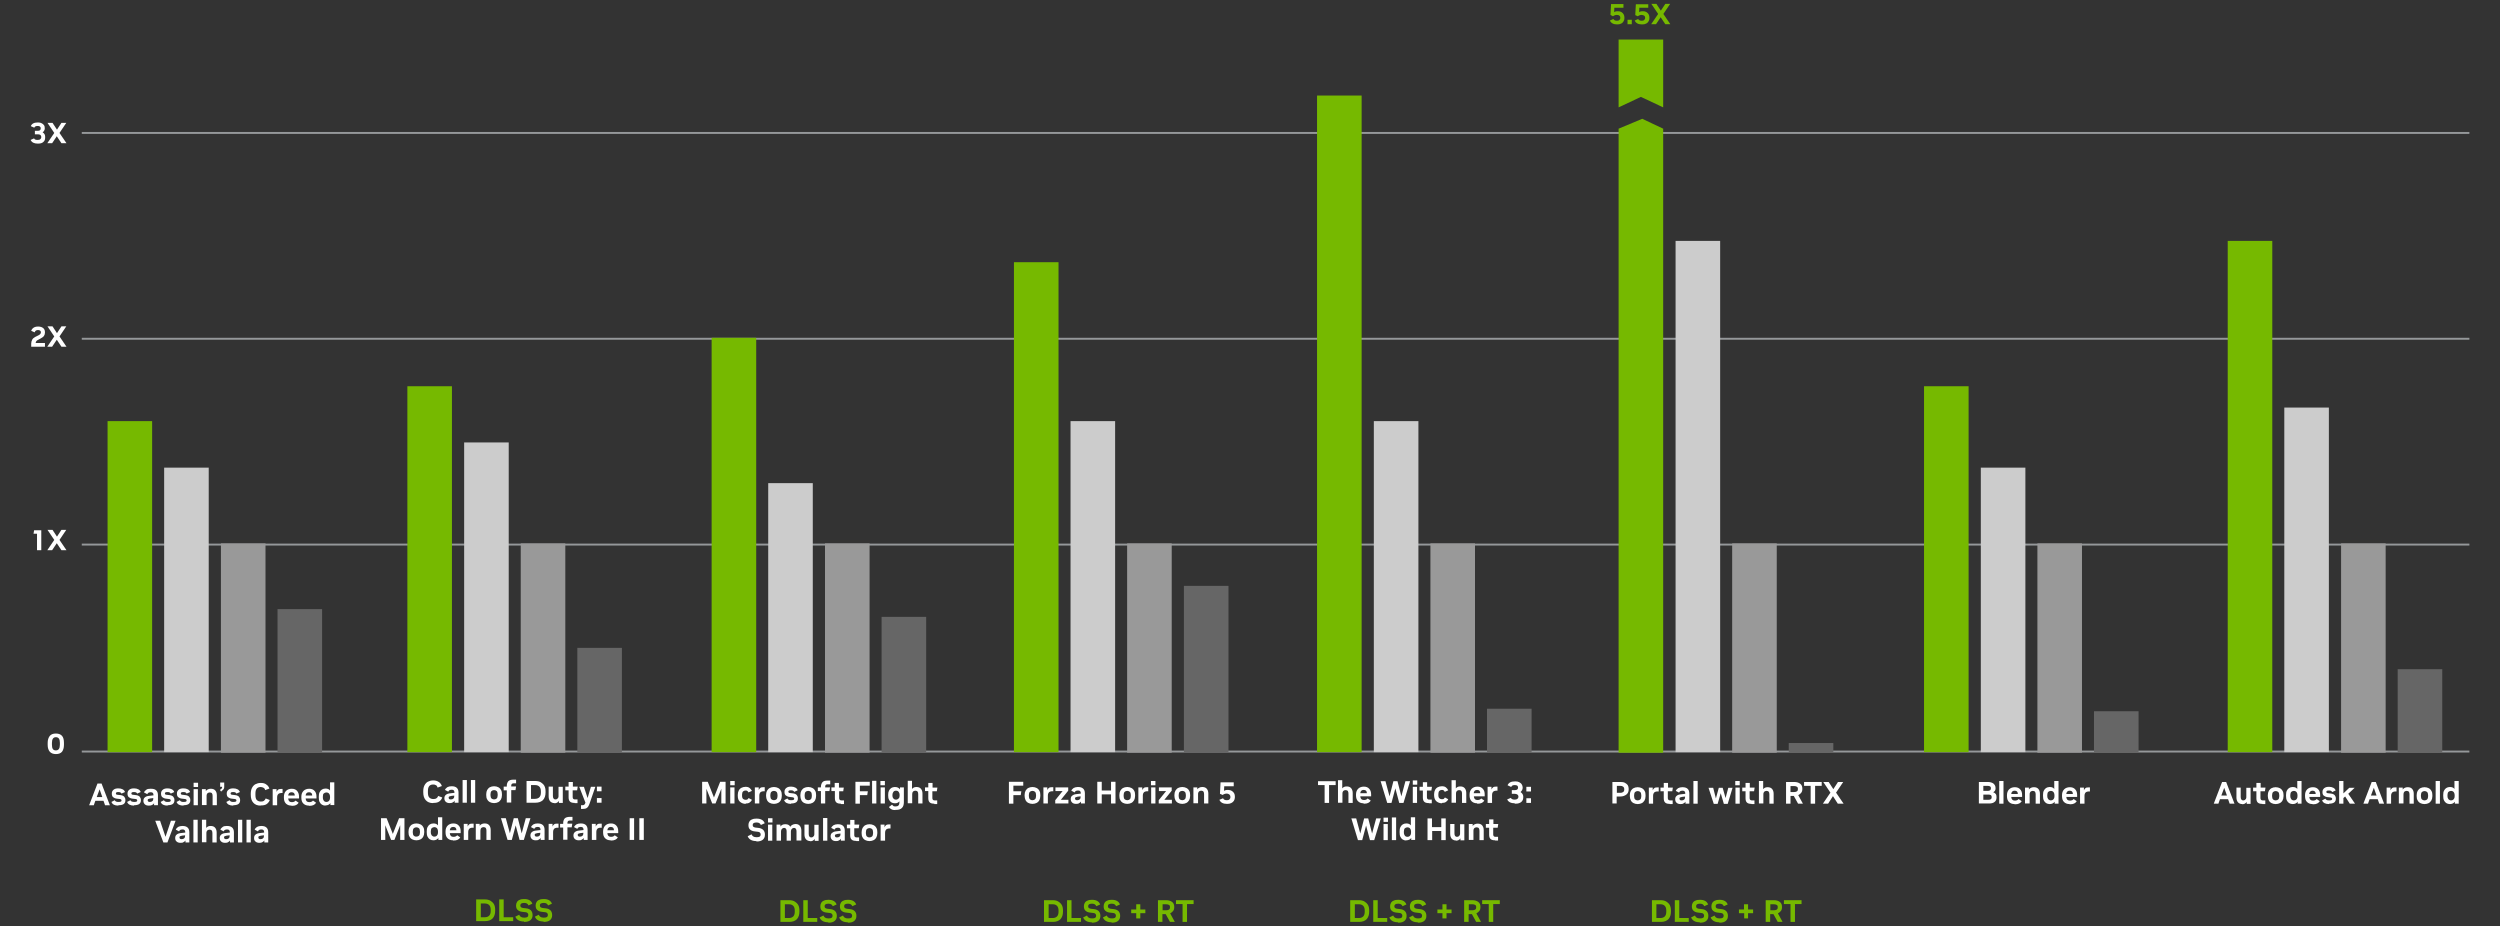 <svg xmlns="http://www.w3.org/2000/svg" xmlns:xlink="http://www.w3.org/1999/xlink" id="_4070" x="0px" y="0px" viewBox="0 0 1290 477.9" style="enable-background:new 0 0 1290 477.9;" xml:space="preserve"><rect x="0" y="0" width="1290" height="477.9" fill="#333333" stroke="none"/><style type="text/css">	.st0{display:none;fill:none;stroke:#95989A;}	.st1{fill:none;stroke:#95989A;}	.st2{fill:#FFFFFF;}	.st3{fill:#76B900;}	.st4{fill:#CCCCCC;}	.st5{fill:#999999;}	.st6{fill:#666666;}</style><line id="line-6_00000011031089268361016260000004168302460257147811_" class="st0" x1="46.8" y1="360.3" x2="46.8" y2="41"></line><line id="line-6_00000171684257469616609440000005804096783901346729_" class="st0" x1="42" y1="387.8" x2="42" y2="68.4"></line><line id="line-7_00000026158088349210839250000003273052268921041330_" class="st1" x1="1274.2" y1="387.8" x2="42.2" y2="387.8"></line><line id="line-6_00000129926262821133735450000016791312602154504863_" class="st0" x1="42" y1="387.8" x2="42" y2="68.4"></line><line id="line-7_00000077302455198734211170000015208367669364548785_" class="st1" x1="1274.2" y1="281" x2="42.2" y2="281"></line><line id="line-7_00000015327492843656989860000013792928894518382480_" class="st1" x1="1274.2" y1="174.8" x2="42.2" y2="174.8"></line><line id="line-7_00000090278447254610656770000015008501701244465083_" class="st1" x1="1274.2" y1="68.6" x2="42.2" y2="68.6"></line><path class="st2" d="M28.8,389.1c-1.3,0-2.4-0.4-3.1-1.2c-0.7-0.8-1.1-2-1.1-3.5v-1.1c0-1.5,0.4-2.7,1.1-3.6 c0.7-0.8,1.7-1.2,3.1-1.2h0.1c1.3,0,2.4,0.4,3.1,1.2c0.7,0.8,1,2,1,3.6v1.1c0,1.5-0.4,2.7-1,3.5c-0.7,0.8-1.7,1.2-3.1,1.2H28.8z  M28.8,387.2h0.1c1.3,0,2-1,2-2.9v-1c0-2-0.7-2.9-2-2.9h-0.1c-1.3,0-2,1-2,2.9v1C26.8,386.3,27.4,387.2,28.8,387.2z"></path><path class="st2" d="M19.1,283.9v-8.5h-1.8l0.3-1.8h3.7v10.3H19.1z"></path><path class="st2" d="M31.7,283.9l-2.4-3.6l-2.4,3.6h-2.5l3.6-5.3l-3.5-5.2h2.6l2.3,3.5l2.3-3.5h2.5l-3.5,5.2l3.6,5.3H31.7z"></path><path class="st2" d="M16.1,178.9v-1.6c0-0.7,0.2-1.4,0.5-2c0.3-0.6,0.8-1,1.5-1.4l1.8-0.9c0.8-0.4,1.2-0.9,1.2-1.5v-0.1 c0-0.3-0.1-0.6-0.4-0.8c-0.3-0.2-0.6-0.3-1-0.3h-0.1c-0.5,0-0.8,0.1-1.1,0.3c-0.3,0.2-0.5,0.5-0.6,0.9l-1.8-0.8 c0.5-1.4,1.7-2.2,3.5-2.2h0.2c1,0,1.9,0.3,2.5,0.8c0.6,0.5,0.9,1.2,0.9,2.1v0.2c0,0.7-0.2,1.3-0.5,1.7c-0.3,0.5-0.9,0.9-1.8,1.4 l-1.5,0.8c-0.6,0.3-0.9,0.8-1,1.5h4.8v1.9H16.1z"></path><path class="st2" d="M31.7,178.9l-2.4-3.6l-2.4,3.6h-2.5l3.6-5.3l-3.5-5.2h2.6l2.3,3.5l2.3-3.5h2.5l-3.5,5.2l3.6,5.3H31.7z"></path><path class="st2" d="M19.5,74.1c-1.9,0-3.1-0.6-3.7-1.9l1.8-0.8c0.2,0.6,0.8,0.8,1.8,0.8h0.1c0.6,0,1-0.1,1.3-0.4 c0.3-0.2,0.5-0.6,0.5-1v-0.2c0-0.4-0.2-0.7-0.5-1c-0.3-0.2-0.8-0.3-1.3-0.3H18v-1.8h1.5c1,0,1.5-0.4,1.5-1.2v-0.2 c0-0.3-0.1-0.6-0.4-0.8c-0.3-0.2-0.6-0.3-1.1-0.3h-0.1c-0.9,0-1.5,0.3-1.7,0.9l-1.8-0.8c0.5-1.3,1.7-1.9,3.6-1.9h0.2 c0.7,0,1.3,0.1,1.8,0.4c0.5,0.2,0.9,0.6,1.2,1c0.3,0.4,0.4,0.9,0.4,1.5v0.2c0,0.4-0.1,0.8-0.3,1.1c-0.2,0.3-0.4,0.6-0.8,0.9 c0.9,0.5,1.3,1.3,1.3,2.2V71c0,1-0.3,1.8-1,2.3c-0.6,0.6-1.6,0.8-2.7,0.8H19.5z"></path><path class="st2" d="M31.7,73.9l-2.4-3.6l-2.4,3.6h-2.5l3.6-5.3l-3.5-5.2h2.6l2.3,3.5l2.3-3.5h2.5l-3.5,5.2l3.6,5.3H31.7z"></path><path class="st2" d="M520.6,414.6v-11.2h7.4v2h-5.1v2.9h4.1l-0.3,2h-3.8v4.4H520.6z"></path><path class="st2" d="M532.7,414.8c-0.8,0-1.5-0.2-2.1-0.5s-1.1-0.8-1.4-1.4s-0.5-1.4-0.5-2.2v-0.5c0-0.9,0.2-1.6,0.5-2.2 c0.4-0.6,0.8-1.1,1.4-1.4c0.6-0.3,1.3-0.5,2.1-0.5h0.1c0.8,0,1.5,0.2,2.1,0.5c0.6,0.3,1.1,0.8,1.4,1.4c0.4,0.6,0.5,1.4,0.5,2.2v0.5 c0,0.9-0.2,1.6-0.5,2.2s-0.8,1.1-1.4,1.4c-0.6,0.3-1.3,0.5-2.1,0.5H532.7z M532.7,412.9h0.1c0.5,0,1-0.2,1.3-0.5 c0.3-0.3,0.5-0.9,0.5-1.6v-0.6c0-0.7-0.2-1.3-0.5-1.6c-0.3-0.3-0.8-0.5-1.3-0.5h-0.1c-0.5,0-1,0.2-1.3,0.5c-0.3,0.3-0.5,0.9-0.5,1.6 v0.6c0,0.7,0.2,1.3,0.5,1.6C531.7,412.7,532.1,412.9,532.7,412.9z"></path><path class="st2" d="M538.4,414.6v-8.3h2v1.4c0.2-0.5,0.5-0.9,0.8-1.1c0.3-0.3,0.8-0.4,1.4-0.4h0.9v2.1h-0.8c-0.3,0-0.6,0.1-0.9,0.2 c-0.3,0.1-0.6,0.3-0.8,0.7s-0.3,0.7-0.3,1.3v4.1H538.4z"></path><path class="st2" d="M544.5,414.6v-1.7l3.8-4.7h-3.7v-1.9h6.6v1.7l-3.8,4.7h3.9v1.9H544.5z"></path><path class="st2" d="M555.3,414.8c-0.9,0-1.6-0.2-2.1-0.7s-0.7-1.1-0.7-1.8c0-0.7,0.2-1.3,0.7-1.7s1.1-0.7,1.9-0.8l2.6-0.3v-0.1 c0-1-0.4-1.5-1.3-1.5h-0.2c-0.4,0-0.7,0.1-1,0.2c-0.3,0.1-0.5,0.4-0.7,0.8l-1.7-0.9c0.2-0.6,0.7-1,1.2-1.4c0.6-0.3,1.3-0.5,2.1-0.5 h0.2c2.3,0,3.5,1.1,3.5,3.3v5.2h-2v-1c-0.3,0.4-0.6,0.7-1.1,0.9C556.5,414.7,556,414.8,555.3,414.8L555.3,414.8z M557.7,410.9 l-1.7,0.2c-0.5,0.1-0.8,0.2-1,0.3c-0.2,0.1-0.3,0.3-0.3,0.6c0,0.3,0.1,0.5,0.3,0.7c0.2,0.2,0.5,0.2,0.9,0.2h0.1 c0.5,0,0.9-0.2,1.2-0.5c0.3-0.3,0.4-0.7,0.4-1.3V410.9z"></path><path class="st2" d="M566.2,414.6v-11.2h2.3v4.5h4.8v-4.5h2.3v11.2h-2.3v-4.7h-4.8v4.7H566.2z"></path><path class="st2" d="M581.6,414.8c-0.8,0-1.5-0.2-2.1-0.5c-0.6-0.3-1.1-0.8-1.4-1.4c-0.4-0.6-0.5-1.4-0.5-2.2v-0.5 c0-0.9,0.2-1.6,0.5-2.2c0.4-0.6,0.8-1.1,1.4-1.4c0.6-0.3,1.3-0.5,2.1-0.5h0.1c0.8,0,1.5,0.2,2.1,0.5c0.6,0.3,1.1,0.8,1.4,1.4 c0.4,0.6,0.5,1.4,0.5,2.2v0.5c0,0.9-0.2,1.6-0.5,2.2c-0.4,0.6-0.8,1.1-1.4,1.4s-1.3,0.5-2.1,0.5H581.6z M581.6,412.9h0.1 c0.5,0,1-0.2,1.3-0.5c0.3-0.3,0.5-0.9,0.5-1.6v-0.6c0-0.7-0.2-1.3-0.5-1.6c-0.3-0.3-0.8-0.5-1.3-0.5h-0.1c-0.5,0-1,0.2-1.3,0.5 c-0.3,0.3-0.5,0.9-0.5,1.6v0.6c0,0.7,0.2,1.3,0.5,1.6C580.7,412.7,581.1,412.9,581.6,412.9z"></path><path class="st2" d="M587.4,414.6v-8.3h2v1.4c0.2-0.5,0.5-0.9,0.8-1.1c0.3-0.3,0.8-0.4,1.4-0.4h0.9v2.1h-0.8c-0.3,0-0.6,0.1-0.9,0.2 c-0.3,0.1-0.6,0.3-0.8,0.7c-0.2,0.3-0.3,0.7-0.3,1.3v4.1H587.4z"></path><path class="st2" d="M593.9,405.2v-2.2h2.3v2.2H593.9z M594,414.6v-8.3h2.2v8.3H594z"></path><path class="st2" d="M597.9,414.6v-1.7l3.8-4.7H598v-1.9h6.6v1.7l-3.8,4.7h3.9v1.9H597.9z"></path><path class="st2" d="M610,414.8c-0.8,0-1.5-0.2-2.1-0.5c-0.6-0.3-1.1-0.8-1.4-1.4s-0.5-1.4-0.5-2.2v-0.5c0-0.9,0.2-1.6,0.5-2.2 c0.4-0.6,0.8-1.1,1.4-1.4c0.6-0.3,1.3-0.5,2.1-0.5h0.1c0.8,0,1.5,0.2,2.1,0.5c0.6,0.3,1.1,0.8,1.4,1.4c0.4,0.6,0.5,1.4,0.5,2.2v0.5 c0,0.9-0.2,1.6-0.5,2.2c-0.4,0.6-0.8,1.1-1.4,1.4s-1.3,0.5-2.1,0.5H610z M610,412.9h0.1c0.5,0,1-0.2,1.3-0.5 c0.3-0.3,0.5-0.9,0.5-1.6v-0.6c0-0.7-0.2-1.3-0.5-1.6c-0.3-0.3-0.8-0.5-1.3-0.5H610c-0.5,0-1,0.2-1.3,0.5c-0.3,0.3-0.5,0.9-0.5,1.6 v0.6c0,0.7,0.2,1.3,0.5,1.6C609,412.7,609.5,412.9,610,412.9z"></path><path class="st2" d="M615.8,414.6v-8.3h2v1c0.3-0.4,0.6-0.7,1.1-0.9c0.4-0.2,0.9-0.3,1.4-0.3h0.2c0.9,0,1.7,0.3,2.2,0.9 c0.5,0.6,0.8,1.4,0.8,2.5v5.1h-2.2v-4.8c0-0.6-0.1-1-0.3-1.3c-0.2-0.3-0.6-0.5-1.1-0.5h-0.1c-0.3,0-0.5,0.1-0.8,0.2 c-0.3,0.1-0.5,0.4-0.6,0.6c-0.2,0.3-0.2,0.7-0.2,1.1v4.6H615.8z"></path><path class="st2" d="M633.1,414.8c-2,0-3.3-0.7-3.9-2.1l1.9-0.8c0.3,0.7,0.9,1,1.9,1h0.1c0.5,0,1-0.1,1.3-0.4 c0.3-0.3,0.5-0.7,0.5-1.1v-0.2c0-0.5-0.2-0.9-0.5-1.2c-0.4-0.3-0.8-0.5-1.4-0.5h-0.1c-0.7,0-1.3,0.2-2,0.7l-1.4-0.6l0.3-5.9h6.8v2 h-4.9l-0.1,2.4c0.2-0.2,0.5-0.3,0.9-0.4c0.3-0.1,0.7-0.1,1.1-0.1h0.2c0.7,0,1.3,0.2,1.8,0.5c0.5,0.3,0.9,0.7,1.2,1.2 c0.3,0.5,0.4,1.1,0.4,1.8v0.3c0,0.7-0.2,1.3-0.5,1.8c-0.3,0.5-0.8,0.9-1.4,1.2c-0.6,0.3-1.3,0.4-2,0.4H633.1z"></path><path class="st3" d="M538.7,475.7v-11.2h4.5c1.1,0,2.1,0.2,2.9,0.7s1.4,1.1,1.8,1.8s0.6,1.7,0.6,2.8v0.6c0,1.6-0.4,2.9-1.3,3.9 c-0.9,0.9-2.2,1.4-3.9,1.4H538.7z M541.1,473.7h2.1c0.9,0,1.7-0.3,2.2-0.8c0.5-0.5,0.8-1.3,0.8-2.4v-0.7c0-1.1-0.3-1.9-0.8-2.4 c-0.5-0.5-1.2-0.8-2.2-0.8h-2.1V473.7z"></path><path class="st3" d="M550.6,475.7v-11.2h2.3v9.2h4.9v2H550.6z"></path><path class="st3" d="M563.4,475.9c-2.3,0-3.8-0.8-4.5-2.5l2-1c0.4,1,1.2,1.5,2.5,1.5h0.2c1.4,0,2-0.4,2-1.3v-0.2 c0-0.3-0.1-0.6-0.4-0.9c-0.2-0.2-0.6-0.4-1-0.4l-1.7-0.2c-1.1-0.1-1.9-0.5-2.4-1c-0.6-0.5-0.8-1.3-0.8-2.2v-0.2 c0-0.7,0.2-1.2,0.5-1.7c0.3-0.5,0.8-0.9,1.4-1.1c0.6-0.3,1.4-0.4,2.2-0.4h0.2c1,0,1.9,0.2,2.6,0.6c0.7,0.4,1.2,1,1.5,1.8l-2,0.9 c-0.3-0.8-1-1.3-2.1-1.3h-0.2c-0.6,0-1,0.1-1.4,0.3c-0.3,0.2-0.5,0.5-0.5,0.9v0.2c0,0.7,0.4,1,1.3,1.2l1.7,0.2 c1.1,0.1,1.9,0.5,2.5,1.1c0.5,0.6,0.8,1.3,0.8,2.3v0.2c0,1.1-0.4,1.9-1.1,2.5c-0.7,0.6-1.8,0.9-3.2,0.9H563.4z"></path><path class="st3" d="M573.6,475.9c-2.3,0-3.8-0.8-4.5-2.5l2-1c0.4,1,1.2,1.5,2.5,1.5h0.2c1.4,0,2-0.4,2-1.3v-0.2 c0-0.3-0.1-0.6-0.4-0.9c-0.2-0.2-0.6-0.4-1-0.4l-1.7-0.2c-1.1-0.1-1.9-0.5-2.4-1c-0.6-0.5-0.8-1.3-0.8-2.2v-0.2 c0-0.7,0.2-1.2,0.5-1.7c0.3-0.5,0.8-0.9,1.4-1.1c0.6-0.3,1.4-0.4,2.2-0.4h0.2c1,0,1.9,0.2,2.6,0.6s1.2,1,1.5,1.8l-2,0.9 c-0.3-0.8-1-1.3-2.1-1.3h-0.2c-0.6,0-1,0.1-1.4,0.3s-0.5,0.5-0.5,0.9v0.2c0,0.7,0.4,1,1.3,1.2l1.7,0.2c1.1,0.1,1.9,0.5,2.5,1.1 c0.5,0.6,0.8,1.3,0.8,2.3v0.2c0,1.1-0.4,1.9-1.1,2.5c-0.7,0.6-1.8,0.9-3.2,0.9H573.6z"></path><path class="st3" d="M583.7,471.2v-1.9h2.6v-2.7h2.1v2.7h2.6v1.9h-2.6v2.7h-2.1v-2.7H583.7z"></path><path class="st3" d="M597.5,475.7v-11.2h4.2c1.3,0,2.3,0.3,3.1,0.9c0.8,0.6,1.1,1.5,1.1,2.5v0.3c0,0.8-0.2,1.4-0.6,1.9 c-0.4,0.5-0.9,0.9-1.5,1.2l2.4,4.4h-2.5l-2.2-4h-1.7v4H597.5z M599.9,469.7h1.8c0.6,0,1-0.1,1.4-0.3s0.6-0.6,0.6-1.1v-0.4 c0-0.5-0.2-0.8-0.6-1s-0.8-0.3-1.4-0.3h-1.8V469.7z"></path><path class="st3" d="M610.2,475.7v-9.2h-3.4v-2h9.1v2h-3.4v9.2H610.2z"></path><rect id="rectangle-10-6_00000121975479044404148770000003418054916307518900_" x="523.2" y="135.3" class="st3" width="23" height="252.8"></rect><rect id="rectangle-10-6_00000181787842967165766070000014874322330700545942_" x="552.4" y="217.3" class="st4" width="23" height="170.8"></rect><rect id="rectangle-10-6_00000112596714900572339030000016065316283453953946_" x="581.6" y="280.4" class="st5" width="23" height="108"></rect><rect id="rectangle-10-6_00000043431228429378564640000014469967638115570590_" x="610.9" y="302.3" class="st6" width="23" height="86.1"></rect><path class="st3" d="M696.7,475.7v-11.2h4.5c1.1,0,2.1,0.2,2.9,0.7s1.4,1.1,1.8,1.8s0.6,1.7,0.6,2.8v0.6c0,1.6-0.4,2.9-1.3,3.9 c-0.9,0.9-2.2,1.4-3.9,1.4H696.7z M699.1,473.7h2.1c0.9,0,1.7-0.3,2.2-0.8c0.5-0.5,0.8-1.3,0.8-2.4v-0.7c0-1.1-0.3-1.9-0.8-2.4 c-0.5-0.5-1.2-0.8-2.2-0.8h-2.1V473.7z"></path><path class="st3" d="M708.6,475.7v-11.2h2.3v9.2h4.9v2H708.6z"></path><path class="st3" d="M721.4,475.9c-2.3,0-3.8-0.8-4.5-2.5l2-1c0.4,1,1.2,1.5,2.5,1.5h0.2c1.4,0,2-0.4,2-1.3v-0.2 c0-0.3-0.1-0.6-0.4-0.9c-0.2-0.2-0.6-0.4-1-0.4l-1.7-0.2c-1.1-0.1-1.9-0.5-2.4-1c-0.6-0.5-0.8-1.3-0.8-2.2v-0.2 c0-0.7,0.2-1.2,0.5-1.7c0.3-0.5,0.8-0.9,1.4-1.1c0.6-0.3,1.4-0.4,2.2-0.4h0.2c1,0,1.9,0.2,2.6,0.6c0.7,0.4,1.2,1,1.5,1.8l-2,0.9 c-0.3-0.8-1-1.3-2.1-1.3h-0.2c-0.6,0-1,0.1-1.4,0.3c-0.3,0.2-0.5,0.5-0.5,0.9v0.2c0,0.7,0.4,1,1.3,1.2l1.7,0.2 c1.1,0.1,1.9,0.5,2.5,1.1c0.5,0.6,0.8,1.3,0.8,2.3v0.2c0,1.1-0.4,1.9-1.1,2.5c-0.7,0.6-1.8,0.9-3.2,0.9H721.4z"></path><path class="st3" d="M731.6,475.9c-2.3,0-3.8-0.8-4.5-2.5l2-1c0.4,1,1.2,1.5,2.5,1.5h0.2c1.4,0,2-0.4,2-1.3v-0.2 c0-0.3-0.1-0.6-0.4-0.9c-0.2-0.2-0.6-0.4-1-0.4l-1.7-0.2c-1.1-0.1-1.9-0.5-2.4-1c-0.6-0.5-0.8-1.3-0.8-2.2v-0.2 c0-0.7,0.2-1.2,0.5-1.7c0.3-0.5,0.8-0.9,1.4-1.1c0.6-0.3,1.4-0.4,2.2-0.4h0.2c1,0,1.9,0.2,2.6,0.6s1.2,1,1.5,1.8l-2,0.9 c-0.3-0.8-1-1.3-2.1-1.3h-0.2c-0.6,0-1,0.1-1.4,0.3s-0.5,0.5-0.5,0.9v0.2c0,0.7,0.4,1,1.3,1.2l1.7,0.2c1.1,0.1,1.9,0.5,2.5,1.1 c0.5,0.6,0.8,1.3,0.8,2.3v0.2c0,1.1-0.4,1.9-1.1,2.5c-0.7,0.6-1.8,0.9-3.2,0.9H731.6z"></path><path class="st3" d="M741.7,471.2v-1.9h2.6v-2.7h2.1v2.7h2.6v1.9h-2.6v2.7h-2.1v-2.7H741.7z"></path><path class="st3" d="M755.5,475.7v-11.2h4.2c1.3,0,2.3,0.3,3.1,0.9c0.8,0.6,1.1,1.5,1.1,2.5v0.3c0,0.8-0.2,1.4-0.6,1.9 c-0.4,0.5-0.9,0.9-1.5,1.2l2.4,4.4h-2.5l-2.2-4h-1.7v4H755.5z M757.9,469.7h1.8c0.6,0,1-0.1,1.4-0.3s0.6-0.6,0.6-1.1v-0.4 c0-0.5-0.2-0.8-0.6-1s-0.8-0.3-1.4-0.3h-1.8V469.7z"></path><path class="st3" d="M768.2,475.7v-9.2h-3.4v-2h9.1v2h-3.4v9.2H768.2z"></path><path class="st2" d="M683.5,414.3v-9.2h-3.4v-2h9.1v2h-3.4v9.2H683.5z"></path><path class="st2" d="M690.4,414.3v-11.7h2.2v4.2c0.6-0.7,1.3-1,2.2-1h0.2c0.9,0,1.7,0.3,2.2,0.9s0.8,1.4,0.8,2.5v5.1h-2.2v-4.8 c0-0.6-0.1-1-0.3-1.3s-0.6-0.5-1.1-0.5h-0.1c-0.3,0-0.5,0.1-0.8,0.2s-0.5,0.4-0.6,0.6c-0.2,0.3-0.2,0.7-0.2,1.1v4.6H690.4z"></path><path class="st2" d="M703.6,414.5c-1.3,0-2.2-0.4-2.9-1.1s-1-1.7-1-3V410c0-1.3,0.4-2.3,1.1-3c0.7-0.7,1.7-1.1,2.9-1.1h0.1 c1.2,0,2.1,0.4,2.7,1.1c0.7,0.7,1,1.7,1,2.9v1h-5.6c0.1,1.3,0.7,1.9,1.8,1.9h0.2c0.8,0,1.4-0.3,1.8-0.8l1.6,1.1 c-0.3,0.5-0.7,0.9-1.3,1.2s-1.3,0.4-2,0.4H703.6z M701.9,409.3h3.4v0c0-1.1-0.5-1.7-1.6-1.7h-0.1C702.6,407.6,702,408.2,701.9,409.3 z"></path><path class="st2" d="M712.4,403.1h2.5l2.1,7.8l2-7.8h2.1l2,7.8l2.1-7.8h2.4l-3.4,11.2H722l-2-7.5l-2,7.5h-2.2L712.4,403.1z"></path><path class="st2" d="M729,404.9v-2.2h2.3v2.2H729z M729,414.3v-8.3h2.2v8.3H729z"></path><path class="st2" d="M737.3,414.4c-1.1,0-1.9-0.2-2.4-0.7c-0.5-0.5-0.7-1.2-0.7-2.2v-3.6h-1.7v-1.9h1.7v-2.4h2.2v2.4h2.5l-0.3,1.9 h-2.3v3.5c0,0.4,0.1,0.7,0.3,0.9c0.2,0.2,0.5,0.3,0.8,0.3h1.4v1.9H737.3z"></path><path class="st2" d="M744.1,414.5c-1.2,0-2.2-0.4-3-1.1c-0.7-0.7-1.1-1.7-1.1-3.1v-0.5c0-0.9,0.2-1.6,0.5-2.2s0.8-1.1,1.4-1.4 c0.6-0.3,1.3-0.5,2.1-0.5h0.1c0.8,0,1.5,0.2,2,0.6s0.9,0.9,1.2,1.5l-1.8,0.8c-0.1-0.3-0.3-0.5-0.5-0.7c-0.2-0.2-0.5-0.3-0.9-0.3 h-0.1c-0.5,0-1,0.2-1.3,0.5c-0.3,0.3-0.5,0.9-0.5,1.6v0.6c0,0.8,0.2,1.3,0.5,1.6c0.3,0.3,0.8,0.5,1.3,0.5h0.1c0.4,0,0.7-0.1,0.9-0.2 c0.2-0.2,0.4-0.4,0.6-0.7l1.7,0.9c-0.2,0.5-0.6,1-1.2,1.4c-0.6,0.4-1.2,0.5-2,0.5H744.1z"></path><path class="st2" d="M749,414.3v-11.7h2.2v4.2c0.6-0.7,1.3-1,2.2-1h0.2c0.9,0,1.7,0.3,2.2,0.9c0.5,0.6,0.8,1.4,0.8,2.5v5.1h-2.2 v-4.8c0-0.6-0.1-1-0.3-1.3c-0.2-0.3-0.6-0.5-1.1-0.5h-0.1c-0.3,0-0.5,0.1-0.8,0.2c-0.2,0.1-0.5,0.4-0.6,0.6 c-0.2,0.3-0.2,0.7-0.2,1.1v4.6H749z"></path><path class="st2" d="M762.2,414.5c-1.3,0-2.2-0.4-2.9-1.1s-1-1.7-1-3V410c0-1.3,0.4-2.3,1.1-3c0.7-0.7,1.7-1.1,2.9-1.1h0.1 c1.2,0,2.1,0.4,2.7,1.1c0.7,0.7,1,1.7,1,2.9v1h-5.6c0.1,1.3,0.7,1.9,1.8,1.9h0.2c0.8,0,1.4-0.3,1.8-0.8l1.6,1.1 c-0.3,0.5-0.7,0.9-1.3,1.2c-0.6,0.3-1.3,0.4-2,0.4H762.2z M760.4,409.3h3.4v0c0-1.1-0.5-1.7-1.6-1.7h-0.1 C761.1,407.6,760.6,408.2,760.4,409.3z"></path><path class="st2" d="M767.6,414.3v-8.3h2v1.4c0.2-0.5,0.5-0.9,0.8-1.1c0.3-0.3,0.8-0.4,1.4-0.4h0.9v2.1h-0.8c-0.3,0-0.6,0.1-0.9,0.2 c-0.3,0.1-0.6,0.3-0.8,0.7c-0.2,0.3-0.3,0.8-0.3,1.3v4.1H767.6z"></path><path class="st2" d="M781.6,414.5c-2,0-3.3-0.7-3.9-2l1.9-0.8c0.3,0.6,0.9,0.9,1.9,0.9h0.1c0.6,0,1-0.1,1.4-0.4 c0.3-0.3,0.5-0.6,0.5-1V411c0-0.4-0.2-0.8-0.5-1c-0.3-0.2-0.8-0.4-1.4-0.4h-1.5v-1.9h1.6c1,0,1.6-0.4,1.6-1.2v-0.2 c0-0.4-0.1-0.7-0.4-0.9c-0.3-0.2-0.7-0.3-1.2-0.3h-0.1c-1,0-1.6,0.3-1.8,1l-1.9-0.9c0.6-1.4,1.8-2,3.9-2h0.2c0.7,0,1.3,0.1,1.9,0.4 c0.5,0.3,1,0.6,1.3,1.1c0.3,0.5,0.5,1,0.5,1.6v0.2c0,0.4-0.1,0.8-0.3,1.2c-0.2,0.4-0.5,0.7-0.8,1c0.9,0.6,1.4,1.4,1.4,2.4v0.2 c0,1.1-0.3,1.9-1,2.5s-1.7,0.9-2.9,0.9H781.6z"></path><path class="st2" d="M787.6,408.4v-2.4h2.4v2.4H787.6z M787.6,414.3v-2.4h2.4v2.4H787.6z"></path><path class="st2" d="M697.3,422.3h2.5l2.1,7.8l2-7.8h2.1l2,7.8l2.1-7.8h2.4l-3.4,11.2h-2.2l-2-7.5l-2,7.5h-2.2L697.3,422.3z"></path><path class="st2" d="M713.9,424.1v-2.2h2.3v2.2H713.9z M713.9,433.5v-8.3h2.2v8.3H713.9z"></path><path class="st2" d="M718.2,433.5v-11.7h2.2v11.7H718.2z"></path><path class="st2" d="M725.6,433.7c-0.7,0-1.3-0.2-1.8-0.5c-0.5-0.3-0.9-0.8-1.2-1.4c-0.3-0.6-0.4-1.4-0.4-2.3v-0.5 c0-0.9,0.1-1.6,0.4-2.2c0.3-0.6,0.7-1.1,1.2-1.4c0.5-0.3,1.1-0.5,1.8-0.5h0.1c1,0,1.8,0.3,2.3,1v-4.2h2.2v11.7h-2v-1 c-0.6,0.8-1.4,1.2-2.6,1.2H725.6z M726.2,431.8h0.1c0.3,0,0.6-0.1,0.8-0.2c0.3-0.1,0.5-0.4,0.7-0.7c0.2-0.3,0.3-0.7,0.3-1.3v-0.5 c0-0.5-0.1-0.9-0.3-1.3c-0.2-0.3-0.4-0.6-0.7-0.7c-0.3-0.1-0.5-0.2-0.8-0.2h-0.1c-0.5,0-0.9,0.2-1.3,0.5c-0.3,0.3-0.5,0.9-0.5,1.6 v0.5c0,0.8,0.2,1.3,0.5,1.7C725.2,431.6,725.7,431.8,726.2,431.8z"></path><path class="st2" d="M736.6,433.5v-11.2h2.3v4.5h4.8v-4.5h2.3v11.2h-2.3v-4.7H739v4.7H736.6z"></path><path class="st2" d="M751.3,433.7c-0.9,0-1.6-0.3-2.2-0.9c-0.5-0.6-0.8-1.4-0.8-2.5v-5.1h2.2v4.8c0,0.6,0.1,1,0.3,1.3 c0.2,0.3,0.5,0.5,1,0.5h0.1c0.3,0,0.5-0.1,0.7-0.2s0.4-0.4,0.6-0.6c0.2-0.3,0.2-0.7,0.2-1.1v-4.6h2.2v8.3h-2v-1 c-0.3,0.4-0.6,0.7-1,0.9c-0.4,0.2-0.9,0.3-1.4,0.3H751.3z"></path><path class="st2" d="M757.9,433.5v-8.3h2v1c0.3-0.4,0.6-0.7,1.1-0.9s0.9-0.3,1.4-0.3h0.2c0.9,0,1.7,0.3,2.2,0.9s0.8,1.4,0.8,2.5v5.1 h-2.2v-4.8c0-0.6-0.1-1-0.3-1.3c-0.2-0.3-0.6-0.5-1.1-0.5h-0.1c-0.3,0-0.5,0.1-0.8,0.2s-0.5,0.4-0.6,0.6c-0.2,0.3-0.2,0.7-0.2,1.1 v4.6H757.9z"></path><path class="st2" d="M771.5,433.6c-1.1,0-1.9-0.2-2.4-0.7s-0.7-1.2-0.7-2.2v-3.6h-1.7v-1.9h1.7v-2.4h2.2v2.4h2.5l-0.3,1.9h-2.3v3.5 c0,0.4,0.1,0.7,0.3,0.9s0.5,0.3,0.8,0.3h1.4v1.9H771.5z"></path><rect id="rectangle-10-6_00000025408948682735701540000010153768710012013489_" x="679.6" y="49.3" class="st3" width="23" height="338.8"></rect><rect id="rectangle-10-6_00000005237490243243363720000007839120055092693174_" x="708.9" y="217.3" class="st4" width="23" height="170.8"></rect><rect id="rectangle-10-6_00000159427904878554556950000018192166904706619835_" x="738.1" y="280.4" class="st5" width="23" height="108"></rect><rect id="rectangle-10-6_00000111901301545875065810000006895920395300145315_" x="767.3" y="365.7" class="st6" width="23" height="22.7"></rect><path class="st3" d="M852.4,475.7v-11.2h4.5c1.1,0,2.1,0.2,2.9,0.7s1.4,1.1,1.8,1.8c0.4,0.8,0.6,1.7,0.6,2.8v0.6 c0,1.6-0.4,2.9-1.3,3.9c-0.9,0.9-2.2,1.4-3.9,1.4H852.4z M854.7,473.7h2.1c0.9,0,1.7-0.3,2.2-0.8c0.5-0.5,0.8-1.3,0.8-2.4v-0.7 c0-1.1-0.3-1.9-0.8-2.4c-0.5-0.5-1.2-0.8-2.2-0.8h-2.1V473.7z"></path><path class="st3" d="M864.2,475.7v-11.2h2.3v9.2h4.9v2H864.2z"></path><path class="st3" d="M877.1,475.9c-2.3,0-3.8-0.8-4.5-2.5l2-1c0.4,1,1.2,1.5,2.5,1.5h0.2c1.4,0,2-0.4,2-1.3v-0.2 c0-0.3-0.1-0.6-0.4-0.9c-0.2-0.2-0.6-0.4-1-0.4l-1.7-0.2c-1.1-0.1-1.9-0.5-2.4-1c-0.6-0.5-0.8-1.3-0.8-2.2v-0.2 c0-0.7,0.2-1.2,0.5-1.7c0.3-0.5,0.8-0.9,1.4-1.1c0.6-0.3,1.4-0.4,2.2-0.4h0.2c1,0,1.9,0.2,2.6,0.6c0.7,0.4,1.2,1,1.5,1.8l-2,0.9 c-0.3-0.8-1-1.3-2.1-1.3h-0.2c-0.6,0-1,0.1-1.4,0.3c-0.3,0.2-0.5,0.5-0.5,0.9v0.2c0,0.7,0.4,1,1.3,1.2l1.7,0.2 c1.1,0.1,1.9,0.5,2.5,1.1c0.5,0.6,0.8,1.3,0.8,2.3v0.2c0,1.1-0.4,1.9-1.1,2.5c-0.7,0.6-1.8,0.9-3.2,0.9H877.1z"></path><path class="st3" d="M887.2,475.9c-2.3,0-3.8-0.8-4.5-2.5l2-1c0.4,1,1.2,1.5,2.5,1.5h0.2c1.4,0,2-0.4,2-1.3v-0.2 c0-0.3-0.1-0.6-0.4-0.9c-0.2-0.2-0.6-0.4-1-0.4l-1.7-0.2c-1.1-0.1-1.9-0.5-2.4-1c-0.6-0.5-0.8-1.3-0.8-2.2v-0.2 c0-0.7,0.2-1.2,0.5-1.7c0.3-0.5,0.8-0.9,1.4-1.1c0.6-0.3,1.4-0.4,2.2-0.4h0.2c1,0,1.9,0.2,2.6,0.6s1.2,1,1.5,1.8l-2,0.9 c-0.3-0.8-1-1.3-2.1-1.3h-0.2c-0.6,0-1,0.1-1.4,0.3s-0.5,0.5-0.5,0.9v0.2c0,0.7,0.4,1,1.3,1.2l1.7,0.2c1.1,0.1,1.9,0.5,2.5,1.1 c0.5,0.6,0.8,1.3,0.8,2.3v0.2c0,1.1-0.4,1.9-1.1,2.5c-0.7,0.6-1.8,0.9-3.2,0.9H887.2z"></path><path class="st3" d="M897.3,471.2v-1.9h2.6v-2.7h2.1v2.7h2.6v1.9H902v2.7H900v-2.7H897.3z"></path><path class="st3" d="M911.1,475.7v-11.2h4.2c1.3,0,2.3,0.3,3.1,0.9c0.8,0.6,1.1,1.5,1.1,2.5v0.3c0,0.8-0.2,1.4-0.6,1.9 c-0.4,0.5-0.9,0.9-1.5,1.2l2.4,4.4h-2.5l-2.2-4h-1.7v4H911.1z M913.5,469.7h1.8c0.6,0,1-0.1,1.4-0.3c0.4-0.2,0.6-0.6,0.6-1.1v-0.4 c0-0.5-0.2-0.8-0.6-1c-0.4-0.2-0.8-0.3-1.4-0.3h-1.8V469.7z"></path><path class="st3" d="M923.9,475.7v-9.2h-3.4v-2h9.1v2h-3.4v9.2H923.9z"></path><path class="st2" d="M832,414.7v-11.2h4.2c0.9,0,1.6,0.1,2.2,0.4c0.6,0.3,1.1,0.7,1.5,1.2c0.3,0.5,0.5,1.2,0.5,1.9v0.3 c0,1.2-0.4,2.1-1.2,2.7s-1.8,1-3.1,1h-1.9v3.6H832z M834.3,409.1h1.8c0.6,0,1-0.1,1.4-0.4c0.4-0.2,0.6-0.7,0.6-1.2v-0.4 c0-0.5-0.2-0.9-0.6-1.2s-0.8-0.4-1.4-0.4h-1.8V409.1z"></path><path class="st2" d="M845,414.9c-0.8,0-1.5-0.2-2.1-0.5c-0.6-0.3-1.1-0.8-1.4-1.4s-0.5-1.4-0.5-2.2v-0.5c0-0.9,0.2-1.6,0.5-2.2 c0.4-0.6,0.8-1.1,1.4-1.4c0.6-0.3,1.3-0.5,2.1-0.5h0.1c0.8,0,1.5,0.2,2.1,0.5c0.6,0.3,1.1,0.8,1.4,1.4c0.4,0.6,0.5,1.4,0.5,2.2v0.5 c0,0.9-0.2,1.6-0.5,2.2c-0.4,0.6-0.8,1.1-1.4,1.4s-1.3,0.5-2.1,0.5H845z M845,413h0.1c0.5,0,1-0.2,1.3-0.5c0.3-0.3,0.5-0.9,0.5-1.6 v-0.6c0-0.7-0.2-1.3-0.5-1.6c-0.3-0.3-0.8-0.5-1.3-0.5H845c-0.5,0-1,0.2-1.3,0.5c-0.3,0.3-0.5,0.9-0.5,1.6v0.6 c0,0.7,0.2,1.3,0.5,1.6C844,412.8,844.5,413,845,413z"></path><path class="st2" d="M850.8,414.7v-8.3h2v1.4c0.2-0.5,0.5-0.9,0.8-1.1c0.3-0.3,0.8-0.4,1.4-0.4h0.9v2.1H855c-0.3,0-0.6,0.1-0.9,0.2 s-0.6,0.3-0.8,0.7s-0.3,0.7-0.3,1.3v4.1H850.8z"></path><path class="st2" d="M861.6,414.8c-1.1,0-1.9-0.2-2.4-0.7s-0.7-1.2-0.7-2.2v-3.6h-1.7v-1.9h1.7v-2.4h2.2v2.4h2.5l-0.3,1.9h-2.3v3.5 c0,0.4,0.1,0.7,0.3,0.9s0.5,0.3,0.8,0.3h1.4v1.9H861.6z"></path><path class="st2" d="M867.2,414.9c-0.9,0-1.6-0.2-2.1-0.7c-0.5-0.4-0.7-1.1-0.7-1.8c0-0.7,0.2-1.3,0.7-1.7c0.4-0.4,1.1-0.7,1.9-0.8 l2.6-0.3v-0.1c0-1-0.4-1.5-1.3-1.5h-0.2c-0.4,0-0.7,0.1-1,0.2c-0.3,0.1-0.5,0.4-0.7,0.8l-1.7-0.9c0.2-0.6,0.7-1,1.2-1.4 c0.6-0.3,1.3-0.5,2.1-0.5h0.2c2.3,0,3.5,1.1,3.5,3.3v5.2h-2v-1c-0.3,0.4-0.6,0.7-1.1,0.9C868.4,414.8,867.9,414.9,867.2,414.9 L867.2,414.9z M869.6,411l-1.7,0.2c-0.5,0.1-0.8,0.2-1,0.3c-0.2,0.1-0.3,0.3-0.3,0.6c0,0.3,0.1,0.5,0.3,0.7c0.2,0.2,0.5,0.2,0.9,0.2 h0.1c0.5,0,0.9-0.2,1.2-0.5c0.3-0.3,0.4-0.7,0.4-1.3V411z"></path><path class="st2" d="M873.8,414.7V403h2.2v11.7H873.8z"></path><path class="st2" d="M881.6,406.5h2.4l1.4,5.5l1.5-5.5h2l1.5,5.3l1.4-5.3h2.2l-2.5,8.3h-2l-1.6-5.5l-1.6,5.5h-2L881.6,406.5z"></path><path class="st2" d="M895.4,405.3V403h2.3v2.2H895.4z M895.5,414.7v-8.3h2.2v8.3H895.5z"></path><path class="st2" d="M903.8,414.8c-1.1,0-1.9-0.2-2.4-0.7s-0.7-1.2-0.7-2.2v-3.6h-1.7v-1.9h1.7v-2.4h2.2v2.4h2.5l-0.3,1.9h-2.3v3.5 c0,0.4,0.1,0.7,0.3,0.9c0.2,0.2,0.5,0.3,0.8,0.3h1.4v1.9H903.8z"></path><path class="st2" d="M907.6,414.7V403h2.2v4.2c0.6-0.7,1.3-1,2.2-1h0.2c0.9,0,1.7,0.3,2.2,0.9c0.5,0.6,0.8,1.4,0.8,2.5v5.1H913v-4.8 c0-0.6-0.1-1-0.3-1.3c-0.2-0.3-0.6-0.5-1.1-0.5h-0.1c-0.3,0-0.5,0.1-0.8,0.2c-0.3,0.1-0.5,0.4-0.6,0.6c-0.2,0.3-0.2,0.7-0.2,1.1v4.6 H907.6z"></path><path class="st2" d="M921.6,414.7v-11.2h4.2c1.3,0,2.3,0.3,3.1,0.9c0.8,0.6,1.1,1.5,1.1,2.5v0.3c0,0.8-0.2,1.4-0.6,1.9 c-0.4,0.5-0.9,0.9-1.5,1.2l2.4,4.4h-2.5l-2.2-4h-1.7v4H921.6z M923.9,408.7h1.8c0.6,0,1-0.1,1.4-0.3c0.4-0.2,0.6-0.6,0.6-1.1v-0.4 c0-0.5-0.2-0.8-0.6-1s-0.8-0.3-1.4-0.3h-1.8V408.7z"></path><path class="st2" d="M934.3,414.7v-9.2h-3.4v-2h9.1v2h-3.4v9.2H934.3z"></path><path class="st2" d="M948.3,414.7l-2.5-3.9l-2.5,3.9h-2.7l3.9-5.7l-3.7-5.5h2.8l2.4,3.7l2.4-3.7h2.7l-3.7,5.5l3.9,5.7H948.3z"></path><rect id="rectangle-10-6_00000003820886960657953400000018107566768525672867_" x="864.6" y="124.3" class="st4" width="23" height="263.8"></rect><rect id="rectangle-10-6_00000011724501646399691390000017980387906835113886_" x="893.8" y="280.4" class="st5" width="23" height="108"></rect><rect id="rectangle-10-6_00000176019879966123503370000006976523380665363081_" x="923" y="383.4" class="st6" width="23" height="5"></rect><path class="st3" d="M834.4,12.6c-1.9,0-3.1-0.7-3.7-2l1.8-0.8c0.3,0.6,0.9,0.9,1.8,0.9h0.1c0.5,0,0.9-0.1,1.2-0.4 c0.3-0.3,0.5-0.6,0.5-1V9.2c0-0.5-0.2-0.9-0.5-1.1c-0.3-0.3-0.8-0.4-1.3-0.4h-0.1c-0.6,0-1.2,0.2-1.9,0.7L831,7.7l0.3-5.6h6.4V4H833 l-0.1,2.3c0.2-0.2,0.5-0.3,0.8-0.4c0.3-0.1,0.7-0.1,1-0.1h0.2c0.6,0,1.2,0.1,1.7,0.4c0.5,0.3,0.9,0.7,1.2,1.2 c0.3,0.5,0.4,1.1,0.4,1.7v0.3c0,0.7-0.2,1.2-0.5,1.7c-0.3,0.5-0.7,0.9-1.3,1.1c-0.5,0.3-1.2,0.4-1.9,0.4H834.4z"></path><path class="st3" d="M839.8,12.5v-2.3h2.2v2.3H839.8z"></path><path class="st3" d="M847.2,12.6c-1.9,0-3.1-0.7-3.7-2l1.8-0.8c0.3,0.6,0.9,0.9,1.8,0.9h0.1c0.5,0,0.9-0.1,1.2-0.4 c0.3-0.3,0.5-0.6,0.5-1V9.2c0-0.5-0.2-0.9-0.5-1.1s-0.8-0.4-1.3-0.4H847c-0.6,0-1.2,0.2-1.9,0.7l-1.3-0.6l0.3-5.6h6.4V4h-4.6 l-0.1,2.3c0.2-0.2,0.5-0.3,0.8-0.4s0.7-0.1,1-0.1h0.2c0.6,0,1.2,0.1,1.7,0.4c0.5,0.3,0.9,0.7,1.2,1.2c0.3,0.5,0.4,1.1,0.4,1.7v0.3 c0,0.7-0.2,1.2-0.5,1.7c-0.3,0.5-0.7,0.9-1.3,1.1c-0.5,0.3-1.2,0.4-1.9,0.4H847.2z"></path><path class="st3" d="M859.3,12.5l-2.4-3.6l-2.4,3.6H852l3.6-5.3L852.1,2h2.6l2.3,3.5l2.3-3.5h2.5l-3.5,5.2l3.6,5.3H859.3z"></path><polygon id="rectangle-10-6_00000078011293544792034030000001752097357033871778_" class="st3" points="835.2,66.4 847.4,61.3  858.2,66.4 858.2,388.4 835.2,388.4 "></polygon><polygon id="rectangle-10-6_00000180361333613305368970000009963565462388691130_" class="st3" points="835.2,20.4 858.2,20.4  858.2,55.4 846.7,50 835.2,55.4 "></polygon><path class="st2" d="M1021.1,414.7v-11.2h4.6c1.2,0,2.2,0.3,2.9,0.8c0.7,0.6,1.1,1.3,1.1,2.3v0.3c0,0.4-0.1,0.8-0.3,1.1 s-0.5,0.6-0.9,0.8c0.6,0.2,1,0.5,1.3,0.9s0.4,0.9,0.4,1.5v0.3c0,1-0.3,1.8-1,2.3c-0.7,0.6-1.7,0.8-2.9,0.8H1021.1z M1023.4,408.1 h2.2c1.1,0,1.7-0.4,1.7-1.2v-0.3c0-0.4-0.1-0.6-0.4-0.8c-0.3-0.2-0.7-0.3-1.3-0.3h-2.2V408.1z M1023.4,412.7h2.6 c1.1,0,1.7-0.4,1.7-1.2v-0.3c0-0.4-0.1-0.7-0.4-0.9c-0.3-0.2-0.7-0.3-1.3-0.3h-2.6V412.7z"></path><path class="st2" d="M1031.6,414.7V403h2.2v11.7H1031.6z"></path><path class="st2" d="M1039.5,414.9c-1.3,0-2.2-0.4-2.9-1.1s-1-1.7-1-3v-0.5c0-1.3,0.4-2.3,1.1-3c0.7-0.7,1.7-1.1,2.9-1.1h0.1 c1.2,0,2.1,0.4,2.7,1.1c0.7,0.7,1,1.7,1,2.9v1h-5.6c0.1,1.3,0.7,1.9,1.8,1.9h0.2c0.8,0,1.4-0.3,1.8-0.8l1.6,1.1 c-0.3,0.5-0.7,0.9-1.3,1.2c-0.6,0.3-1.3,0.4-2,0.4H1039.5z M1037.8,409.7h3.4v0c0-1.1-0.5-1.7-1.6-1.7h-0.1 C1038.5,408,1037.9,408.6,1037.8,409.7z"></path><path class="st2" d="M1044.9,414.7v-8.3h2v1c0.3-0.4,0.6-0.7,1.1-0.9c0.4-0.2,0.9-0.3,1.4-0.3h0.2c0.9,0,1.7,0.3,2.2,0.9 c0.5,0.6,0.8,1.4,0.8,2.5v5.1h-2.2v-4.8c0-0.6-0.1-1-0.3-1.3c-0.2-0.3-0.6-0.5-1.1-0.5h-0.1c-0.3,0-0.5,0.1-0.8,0.2 c-0.3,0.1-0.5,0.4-0.6,0.6c-0.2,0.3-0.2,0.7-0.2,1.1v4.6H1044.9z"></path><path class="st2" d="M1057.6,414.9c-0.7,0-1.3-0.2-1.8-0.5c-0.5-0.3-0.9-0.8-1.2-1.4c-0.3-0.6-0.4-1.4-0.4-2.3v-0.5 c0-0.9,0.1-1.6,0.4-2.2c0.3-0.6,0.7-1.1,1.2-1.4c0.5-0.3,1.1-0.5,1.8-0.5h0.1c1,0,1.8,0.3,2.3,1V403h2.2v11.7h-2v-1 c-0.6,0.8-1.4,1.2-2.6,1.2H1057.6z M1058.2,413h0.1c0.3,0,0.6-0.1,0.8-0.2c0.3-0.1,0.5-0.4,0.7-0.7c0.2-0.3,0.3-0.7,0.3-1.3v-0.5 c0-0.5-0.1-0.9-0.3-1.3c-0.2-0.3-0.4-0.6-0.7-0.7s-0.5-0.2-0.8-0.2h-0.1c-0.5,0-0.9,0.2-1.3,0.5c-0.3,0.3-0.5,0.9-0.5,1.6v0.5 c0,0.8,0.2,1.3,0.5,1.7C1057.3,412.8,1057.7,413,1058.2,413z"></path><path class="st2" d="M1067.9,414.9c-1.3,0-2.2-0.4-2.9-1.1s-1-1.7-1-3v-0.5c0-1.3,0.4-2.3,1.1-3s1.7-1.1,2.9-1.1h0.1 c1.2,0,2.1,0.4,2.7,1.1c0.7,0.7,1,1.7,1,2.9v1h-5.6c0.1,1.3,0.7,1.9,1.8,1.9h0.2c0.8,0,1.4-0.3,1.8-0.8l1.6,1.1 c-0.3,0.5-0.7,0.9-1.3,1.2c-0.6,0.3-1.3,0.4-2,0.4H1067.9z M1066.2,409.7h3.4v0c0-1.1-0.5-1.7-1.6-1.7h-0.1 C1066.9,408,1066.3,408.6,1066.2,409.7z"></path><path class="st2" d="M1073.3,414.7v-8.3h2v1.4c0.2-0.5,0.5-0.9,0.8-1.1c0.3-0.3,0.8-0.4,1.4-0.4h0.9v2.1h-0.8 c-0.3,0-0.6,0.1-0.9,0.2c-0.3,0.1-0.6,0.3-0.8,0.7s-0.3,0.7-0.3,1.3v4.1H1073.3z"></path><rect id="rectangle-10-6_00000162340682737989039930000007580217736500894601_" x="992.8" y="199.3" class="st3" width="23" height="188.8"></rect><rect id="rectangle-10-6_00000040541501199205888740000014287782088445815231_" x="1022.1" y="241.3" class="st4" width="23" height="146.8"></rect><rect id="rectangle-10-6_00000049902642380711426610000015200469678716410274_" x="1051.3" y="280.4" class="st5" width="23" height="108"></rect><rect id="rectangle-10-6_00000055705175232121059500000018320927179309402766_" x="1080.5" y="367" class="st6" width="23" height="21.5"></rect><path class="st3" d="M245.7,475.3v-11.2h4.5c1.1,0,2.1,0.2,2.9,0.7s1.4,1.1,1.8,1.8s0.6,1.7,0.6,2.8v0.6c0,1.6-0.4,2.9-1.3,3.9 c-0.9,0.9-2.2,1.4-3.9,1.4H245.7z M248.1,473.3h2.1c0.9,0,1.7-0.3,2.2-0.8c0.5-0.5,0.8-1.3,0.8-2.4v-0.7c0-1.1-0.3-1.9-0.8-2.4 c-0.5-0.5-1.2-0.8-2.2-0.8h-2.1V473.3z"></path><path class="st3" d="M257.6,475.3v-11.2h2.3v9.2h4.9v2H257.6z"></path><path class="st3" d="M270.4,475.5c-2.3,0-3.8-0.8-4.5-2.5l2-1c0.4,1,1.2,1.5,2.5,1.5h0.2c1.4,0,2-0.4,2-1.3V472 c0-0.3-0.1-0.6-0.4-0.9c-0.2-0.2-0.6-0.4-1-0.4l-1.7-0.2c-1.1-0.1-1.9-0.5-2.4-1c-0.6-0.5-0.8-1.3-0.8-2.2v-0.2 c0-0.7,0.2-1.2,0.5-1.7c0.3-0.5,0.8-0.9,1.4-1.1c0.6-0.3,1.4-0.4,2.2-0.4h0.2c1,0,1.9,0.2,2.6,0.6c0.7,0.4,1.2,1,1.5,1.8l-2,0.9 c-0.3-0.8-1-1.3-2.1-1.3h-0.2c-0.6,0-1,0.1-1.4,0.3c-0.3,0.2-0.5,0.5-0.5,0.9v0.2c0,0.7,0.4,1,1.3,1.2l1.7,0.2 c1.1,0.1,1.9,0.5,2.5,1.1c0.5,0.6,0.8,1.3,0.8,2.3v0.2c0,1.1-0.4,1.9-1.1,2.5c-0.7,0.6-1.8,0.9-3.2,0.9H270.4z"></path><path class="st3" d="M280.5,475.5c-2.3,0-3.8-0.8-4.5-2.5l2-1c0.4,1,1.2,1.5,2.5,1.5h0.2c1.4,0,2-0.4,2-1.3V472 c0-0.3-0.1-0.6-0.4-0.9c-0.2-0.2-0.6-0.4-1-0.4l-1.7-0.2c-1.1-0.1-1.9-0.5-2.4-1c-0.6-0.5-0.8-1.3-0.8-2.2v-0.2 c0-0.7,0.2-1.2,0.5-1.7c0.3-0.5,0.8-0.9,1.4-1.1c0.6-0.3,1.4-0.4,2.2-0.4h0.2c1,0,1.9,0.2,2.6,0.6s1.2,1,1.5,1.8l-2,0.9 c-0.3-0.8-1-1.3-2.1-1.3h-0.2c-0.6,0-1,0.1-1.4,0.3s-0.5,0.5-0.5,0.9v0.2c0,0.7,0.4,1,1.3,1.2l1.7,0.2c1.1,0.1,1.9,0.5,2.5,1.1 c0.5,0.6,0.8,1.3,0.8,2.3v0.2c0,1.1-0.4,1.9-1.1,2.5c-0.7,0.6-1.8,0.9-3.2,0.9H280.5z"></path><path class="st2" d="M223.5,414.4c-1.7,0-2.9-0.5-3.8-1.5s-1.3-2.3-1.3-4.1v-0.6c0-1.1,0.2-2.1,0.6-2.9s1-1.5,1.7-1.9 c0.8-0.4,1.7-0.7,2.8-0.7h0.1c1.1,0,2.1,0.3,2.8,0.8c0.8,0.5,1.3,1.2,1.6,2.1l-2.2,0.8c-0.2-0.6-0.4-1-0.8-1.2 c-0.4-0.3-0.9-0.4-1.4-0.4h-0.1c-0.9,0-1.6,0.3-2,0.8c-0.5,0.6-0.7,1.4-0.7,2.6v0.7c0,1.2,0.2,2.1,0.7,2.6c0.5,0.5,1.2,0.8,2.1,0.8 h0.1c0.6,0,1.1-0.1,1.5-0.4c0.4-0.2,0.7-0.7,0.9-1.2l2.1,0.8c-0.3,0.9-0.9,1.6-1.6,2.1s-1.7,0.7-2.9,0.7H223.5z"></path><path class="st2" d="M232.1,414.4c-0.9,0-1.6-0.2-2.1-0.7c-0.5-0.4-0.7-1.1-0.7-1.8c0-0.7,0.2-1.3,0.7-1.7c0.4-0.4,1.1-0.7,1.9-0.8 l2.6-0.3V409c0-1-0.4-1.5-1.3-1.5H233c-0.4,0-0.7,0.1-1,0.2c-0.3,0.1-0.5,0.4-0.7,0.8l-1.7-0.9c0.2-0.6,0.7-1,1.2-1.4 c0.6-0.3,1.3-0.5,2.1-0.5h0.2c2.3,0,3.5,1.1,3.5,3.3v5.2h-2v-1c-0.3,0.4-0.6,0.7-1.1,0.9C233.2,414.3,232.7,414.4,232.1,414.4 L232.1,414.4z M234.5,410.5l-1.7,0.2c-0.5,0.1-0.8,0.2-1,0.3c-0.2,0.1-0.3,0.3-0.3,0.6c0,0.3,0.1,0.5,0.3,0.7 c0.2,0.2,0.5,0.2,0.9,0.2h0.1c0.5,0,0.9-0.2,1.2-0.5c0.3-0.3,0.4-0.7,0.4-1.3V410.5z"></path><path class="st2" d="M238.7,414.2v-11.7h2.2v11.7H238.7z"></path><path class="st2" d="M243,414.2v-11.7h2.2v11.7H243z"></path><path class="st2" d="M254.9,414.4c-0.8,0-1.5-0.2-2.1-0.5c-0.6-0.3-1.1-0.8-1.4-1.4c-0.4-0.6-0.5-1.4-0.5-2.2v-0.5 c0-0.9,0.2-1.6,0.5-2.2c0.4-0.6,0.8-1.1,1.4-1.4c0.6-0.3,1.3-0.5,2.1-0.5h0.1c0.8,0,1.5,0.2,2.1,0.5c0.6,0.3,1.1,0.8,1.4,1.4 c0.4,0.6,0.5,1.4,0.5,2.2v0.5c0,0.9-0.2,1.6-0.5,2.2c-0.4,0.6-0.8,1.1-1.4,1.4s-1.3,0.5-2.1,0.5H254.9z M254.9,412.5h0.1 c0.5,0,1-0.2,1.3-0.5c0.3-0.3,0.5-0.9,0.5-1.6v-0.6c0-0.7-0.2-1.3-0.5-1.6c-0.3-0.3-0.8-0.5-1.3-0.5h-0.1c-0.5,0-1,0.2-1.3,0.5 c-0.3,0.3-0.5,0.9-0.5,1.6v0.6c0,0.7,0.2,1.3,0.5,1.6C254,412.3,254.4,412.5,254.9,412.5z"></path><path class="st2" d="M261.5,414.2v-6.4h-1.6v-1.9h1.6v-0.4c0-1,0.3-1.8,0.8-2.4c0.5-0.5,1.4-0.8,2.6-0.8h1.4v1.9h-1.3 c-0.4,0-0.7,0.1-0.9,0.3s-0.3,0.5-0.3,0.9v0.4h2.5l-0.3,1.9h-2.2v6.4H261.5z"></path><path class="st2" d="M271.7,414.2V403h4.5c1.1,0,2.1,0.2,2.9,0.7s1.4,1.1,1.8,1.8c0.4,0.8,0.6,1.7,0.6,2.8v0.6 c0,1.6-0.4,2.9-1.3,3.9c-0.9,0.9-2.2,1.4-3.9,1.4H271.7z M274,412.2h2.1c0.9,0,1.7-0.3,2.2-0.8s0.8-1.3,0.8-2.4v-0.7 c0-1.1-0.3-1.9-0.8-2.4s-1.2-0.8-2.2-0.8H274V412.2z"></path><path class="st2" d="M286.1,414.4c-0.9,0-1.6-0.3-2.2-0.9c-0.5-0.6-0.8-1.4-0.8-2.5v-5.1h2.2v4.8c0,0.6,0.1,1,0.3,1.3 c0.2,0.3,0.5,0.5,1,0.5h0.1c0.3,0,0.5-0.1,0.7-0.2s0.4-0.4,0.6-0.6c0.2-0.3,0.2-0.7,0.2-1.1v-4.6h2.2v8.3h-2v-1 c-0.3,0.4-0.6,0.7-1,0.9s-0.9,0.3-1.4,0.3H286.1z"></path><path class="st2" d="M296.5,414.3c-1.1,0-1.9-0.2-2.4-0.7s-0.7-1.2-0.7-2.2v-3.6h-1.7v-1.9h1.7v-2.4h2.2v2.4h2.5l-0.3,1.9h-2.3v3.5 c0,0.4,0.1,0.7,0.3,0.9s0.5,0.3,0.8,0.3h1.4v1.9H296.5z"></path><path class="st2" d="M299.8,417.4v-1.9h0.6c0.5,0,0.8-0.1,1-0.2c0.2-0.1,0.4-0.4,0.6-0.9l0.1-0.2l-3.2-8.2h2.4l1.9,5.8l1.7-5.8h2.3 l-2.9,8.4c-0.2,0.7-0.5,1.2-0.7,1.6c-0.2,0.4-0.5,0.7-0.8,0.9c-0.3,0.2-0.6,0.4-1,0.4c-0.4,0.1-0.8,0.1-1.4,0.1H299.8z"></path><path class="st2" d="M308,408.3v-2.4h2.4v2.4H308z M308,414.2v-2.4h2.4v2.4H308z"></path><path class="st2" d="M196.6,433.4v-11.2h2.9l3.2,8.1l3.2-8.1h2.8v11.2h-2.2v-7.6l-3,7.6h-1.7l-3-7.6v7.6H196.6z"></path><path class="st2" d="M214.8,433.6c-0.8,0-1.5-0.2-2.1-0.5c-0.6-0.3-1.1-0.8-1.4-1.4c-0.4-0.6-0.5-1.4-0.5-2.2V429 c0-0.9,0.2-1.6,0.5-2.2c0.4-0.6,0.8-1.1,1.4-1.4c0.6-0.3,1.3-0.5,2.1-0.5h0.1c0.8,0,1.5,0.2,2.1,0.5c0.6,0.3,1.1,0.8,1.4,1.4 c0.4,0.6,0.5,1.4,0.5,2.2v0.5c0,0.9-0.2,1.6-0.5,2.2s-0.8,1.1-1.4,1.4c-0.6,0.3-1.3,0.5-2.1,0.5H214.8z M214.8,431.7h0.1 c0.5,0,1-0.2,1.3-0.5c0.3-0.3,0.5-0.9,0.5-1.6V429c0-0.7-0.2-1.3-0.5-1.6c-0.3-0.3-0.8-0.5-1.3-0.5h-0.1c-0.5,0-1,0.2-1.3,0.5 c-0.3,0.3-0.5,0.9-0.5,1.6v0.6c0,0.7,0.2,1.3,0.5,1.6C213.8,431.5,214.2,431.7,214.8,431.7z"></path><path class="st2" d="M223.6,433.6c-0.7,0-1.3-0.2-1.8-0.5c-0.5-0.3-0.9-0.8-1.2-1.4c-0.3-0.6-0.4-1.4-0.4-2.3V429 c0-0.9,0.1-1.6,0.4-2.2c0.3-0.6,0.7-1.1,1.2-1.4c0.5-0.3,1.1-0.5,1.8-0.5h0.1c1,0,1.8,0.3,2.3,1v-4.2h2.2v11.7h-2v-1 c-0.6,0.8-1.4,1.2-2.6,1.2H223.6z M224.1,431.7h0.1c0.3,0,0.6-0.1,0.8-0.2c0.3-0.1,0.5-0.4,0.7-0.7c0.2-0.3,0.3-0.7,0.3-1.3V429 c0-0.5-0.1-0.9-0.3-1.3c-0.2-0.3-0.4-0.6-0.7-0.7s-0.5-0.2-0.8-0.2h-0.1c-0.5,0-0.9,0.2-1.3,0.5c-0.3,0.3-0.5,0.9-0.5,1.6v0.5 c0,0.8,0.2,1.3,0.5,1.7C223.2,431.5,223.6,431.7,224.1,431.7z"></path><path class="st2" d="M233.8,433.6c-1.3,0-2.2-0.4-2.9-1.1s-1-1.7-1-3V429c0-1.3,0.4-2.3,1.1-3s1.7-1.1,2.9-1.1h0.1 c1.2,0,2.1,0.4,2.7,1.1c0.7,0.7,1,1.7,1,2.9v1h-5.6c0.1,1.3,0.7,1.9,1.8,1.9h0.2c0.8,0,1.4-0.3,1.8-0.8l1.6,1.1 c-0.3,0.5-0.7,0.9-1.3,1.2s-1.3,0.4-2,0.4H233.8z M232.1,428.4h3.4v0c0-1.1-0.5-1.7-1.6-1.7h-0.1 C232.8,426.7,232.2,427.3,232.1,428.4z"></path><path class="st2" d="M239.3,433.4v-8.3h2v1.4c0.2-0.5,0.5-0.9,0.8-1.1c0.3-0.3,0.8-0.4,1.4-0.4h0.9v2.1h-0.8c-0.3,0-0.6,0.1-0.9,0.2 s-0.6,0.3-0.8,0.7s-0.3,0.7-0.3,1.3v4.1H239.3z"></path><path class="st2" d="M245.5,433.4v-8.3h2v1c0.3-0.4,0.6-0.7,1.1-0.9c0.4-0.2,0.9-0.3,1.4-0.3h0.2c0.9,0,1.7,0.3,2.2,0.9 c0.5,0.6,0.8,1.4,0.8,2.5v5.1H251v-4.8c0-0.6-0.1-1-0.3-1.3c-0.2-0.3-0.6-0.5-1.1-0.5h-0.1c-0.3,0-0.5,0.1-0.8,0.2s-0.5,0.4-0.6,0.6 s-0.2,0.7-0.2,1.1v4.6H245.5z"></path><path class="st2" d="M258.5,422.2h2.5l2.1,7.8l2-7.8h2.1l2,7.8l2.1-7.8h2.4l-3.4,11.2h-2.2l-2-7.5l-2,7.5h-2.2L258.5,422.2z"></path><path class="st2" d="M276.5,433.6c-0.9,0-1.6-0.2-2.1-0.7s-0.7-1.1-0.7-1.8c0-0.7,0.2-1.3,0.7-1.7c0.4-0.4,1.1-0.7,1.9-0.8l2.6-0.3 v-0.1c0-1-0.4-1.5-1.3-1.5h-0.2c-0.4,0-0.7,0.1-1,0.2c-0.3,0.1-0.5,0.4-0.7,0.8l-1.7-0.9c0.2-0.6,0.7-1,1.2-1.4 c0.6-0.3,1.3-0.5,2.1-0.5h0.2c2.3,0,3.5,1.1,3.5,3.3v5.2h-2v-1c-0.3,0.4-0.6,0.7-1.1,0.9C277.7,433.5,277.2,433.6,276.5,433.6 L276.5,433.6z M278.9,429.7l-1.7,0.2c-0.5,0.1-0.8,0.2-1,0.3c-0.2,0.1-0.3,0.3-0.3,0.6c0,0.3,0.1,0.5,0.3,0.7 c0.2,0.2,0.5,0.2,0.9,0.2h0.1c0.5,0,0.9-0.2,1.2-0.5c0.3-0.3,0.4-0.7,0.4-1.3V429.7z"></path><path class="st2" d="M283.1,433.4v-8.3h2v1.4c0.2-0.5,0.5-0.9,0.8-1.1c0.3-0.3,0.8-0.4,1.4-0.4h0.9v2.1h-0.8c-0.3,0-0.6,0.1-0.9,0.2 s-0.6,0.3-0.8,0.7s-0.3,0.7-0.3,1.3v4.1H283.1z"></path><path class="st2" d="M290.6,433.4V427H289v-1.9h1.6v-0.4c0-1,0.3-1.8,0.8-2.4c0.5-0.5,1.4-0.8,2.6-0.8h1.4v1.9H294 c-0.4,0-0.7,0.1-0.9,0.3c-0.2,0.2-0.3,0.5-0.3,0.9v0.4h2.5l-0.3,1.9h-2.2v6.4H290.6z"></path><path class="st2" d="M298.7,433.6c-0.9,0-1.6-0.2-2.1-0.7c-0.5-0.4-0.7-1.1-0.7-1.8c0-0.7,0.2-1.3,0.7-1.7c0.4-0.4,1.1-0.7,1.9-0.8 l2.6-0.3v-0.1c0-1-0.4-1.5-1.3-1.5h-0.2c-0.4,0-0.7,0.1-1,0.2c-0.3,0.1-0.5,0.4-0.7,0.8l-1.7-0.9c0.2-0.6,0.7-1,1.2-1.4 c0.6-0.3,1.3-0.5,2.1-0.5h0.2c2.3,0,3.5,1.1,3.5,3.3v5.2h-2v-1c-0.3,0.4-0.6,0.7-1.1,0.9C299.9,433.5,299.4,433.6,298.7,433.6 L298.7,433.6z M301.1,429.7l-1.7,0.2c-0.5,0.1-0.8,0.2-1,0.3c-0.2,0.1-0.3,0.3-0.3,0.6c0,0.3,0.1,0.5,0.3,0.7 c0.2,0.2,0.5,0.2,0.9,0.2h0.1c0.5,0,0.9-0.2,1.2-0.5c0.3-0.3,0.4-0.7,0.4-1.3V429.7z"></path><path class="st2" d="M305.4,433.4v-8.3h2v1.4c0.2-0.5,0.5-0.9,0.8-1.1c0.3-0.3,0.8-0.4,1.4-0.4h0.9v2.1h-0.8c-0.3,0-0.6,0.1-0.9,0.2 c-0.3,0.1-0.6,0.3-0.8,0.7s-0.3,0.7-0.3,1.3v4.1H305.4z"></path><path class="st2" d="M315.1,433.6c-1.3,0-2.2-0.4-2.9-1.1s-1-1.7-1-3V429c0-1.3,0.4-2.3,1.1-3s1.7-1.1,2.9-1.1h0.1 c1.2,0,2.1,0.4,2.7,1.1c0.7,0.7,1,1.7,1,2.9v1h-5.6c0.1,1.3,0.7,1.9,1.8,1.9h0.2c0.8,0,1.4-0.3,1.8-0.8l1.6,1.1 c-0.3,0.5-0.7,0.9-1.3,1.2s-1.3,0.4-2,0.4H315.1z M313.4,428.4h3.4v0c0-1.1-0.5-1.7-1.6-1.7h-0.1 C314.1,426.7,313.5,427.3,313.4,428.4z"></path><path class="st2" d="M324.9,433.4v-11.2h2.3v11.2H324.9z"></path><path class="st2" d="M329.9,433.4v-11.2h2.3v11.2H329.9z"></path><rect id="rectangle-10-6_00000160911555011750293930000002024531978800413574_" x="210.2" y="199.3" class="st3" width="23" height="188.8"></rect><rect id="rectangle-10-6_00000031170075753244616900000004013306609845007779_" x="239.5" y="228.3" class="st4" width="23" height="159.8"></rect><rect id="rectangle-10-6_00000077316225285069991730000006240747718716155046_" x="268.7" y="280.4" class="st5" width="23" height="108"></rect><rect id="rectangle-10-6_00000179607657492032221560000000840434615434670773_" x="297.9" y="334.3" class="st6" width="23" height="54.1"></rect><path class="st3" d="M402.7,475.7v-11.2h4.5c1.1,0,2.1,0.2,2.9,0.7s1.4,1.1,1.8,1.8s0.6,1.7,0.6,2.8v0.6c0,1.6-0.4,2.9-1.3,3.9 c-0.9,0.9-2.2,1.4-3.9,1.4H402.7z M405,473.7h2.1c0.9,0,1.7-0.3,2.2-0.8c0.5-0.5,0.8-1.3,0.8-2.4v-0.7c0-1.1-0.3-1.9-0.8-2.4 c-0.5-0.5-1.2-0.8-2.2-0.8H405V473.7z"></path><path class="st3" d="M414.5,475.7v-11.2h2.3v9.2h4.9v2H414.5z"></path><path class="st3" d="M427.4,475.9c-2.3,0-3.8-0.8-4.5-2.5l2-1c0.4,1,1.2,1.5,2.5,1.5h0.2c1.4,0,2-0.4,2-1.3v-0.2 c0-0.3-0.1-0.6-0.4-0.9c-0.2-0.2-0.6-0.4-1-0.4l-1.7-0.2c-1.1-0.1-1.9-0.5-2.4-1c-0.6-0.5-0.8-1.3-0.8-2.2v-0.2 c0-0.7,0.2-1.2,0.5-1.7c0.3-0.5,0.8-0.9,1.4-1.1c0.6-0.3,1.4-0.4,2.2-0.4h0.2c1,0,1.9,0.2,2.6,0.6c0.7,0.4,1.2,1,1.5,1.8l-2,0.9 c-0.3-0.8-1-1.3-2.1-1.3h-0.2c-0.6,0-1,0.1-1.4,0.3c-0.3,0.2-0.5,0.5-0.5,0.9v0.2c0,0.7,0.4,1,1.3,1.2l1.7,0.2 c1.1,0.1,1.9,0.5,2.5,1.1c0.5,0.6,0.8,1.3,0.8,2.3v0.2c0,1.1-0.4,1.9-1.1,2.5c-0.7,0.6-1.8,0.9-3.2,0.9H427.4z"></path><path class="st3" d="M437.5,475.9c-2.3,0-3.8-0.8-4.5-2.5l2-1c0.4,1,1.2,1.5,2.5,1.5h0.2c1.4,0,2-0.4,2-1.3v-0.2 c0-0.3-0.1-0.6-0.4-0.9c-0.2-0.2-0.6-0.4-1-0.4l-1.7-0.2c-1.1-0.1-1.9-0.5-2.4-1c-0.6-0.5-0.8-1.3-0.8-2.2v-0.2 c0-0.7,0.2-1.2,0.5-1.7c0.3-0.5,0.8-0.9,1.4-1.1c0.6-0.3,1.4-0.4,2.2-0.4h0.2c1,0,1.9,0.2,2.6,0.6s1.2,1,1.5,1.8l-2,0.9 c-0.3-0.8-1-1.3-2.1-1.3h-0.2c-0.6,0-1,0.1-1.4,0.3s-0.5,0.5-0.5,0.9v0.2c0,0.7,0.4,1,1.3,1.2l1.7,0.2c1.1,0.1,1.9,0.5,2.5,1.1 c0.5,0.6,0.8,1.3,0.8,2.3v0.2c0,1.1-0.4,1.9-1.1,2.5c-0.7,0.6-1.8,0.9-3.2,0.9H437.5z"></path><path class="st2" d="M362.3,414.6v-11.2h2.9l3.2,8.1l3.2-8.1h2.8v11.2h-2.2v-7.6l-3,7.6h-1.7l-3-7.6v7.6H362.3z"></path><path class="st2" d="M376.8,405.2v-2.2h2.3v2.2H376.8z M376.8,414.6v-8.3h2.2v8.3H376.8z"></path><path class="st2" d="M384.8,414.8c-1.2,0-2.2-0.4-3-1.1s-1.1-1.7-1.1-3.1v-0.5c0-0.9,0.2-1.6,0.5-2.2s0.8-1.1,1.4-1.4 c0.6-0.3,1.3-0.5,2.1-0.5h0.1c0.8,0,1.5,0.2,2,0.6c0.5,0.4,0.9,0.9,1.2,1.5l-1.8,0.8c-0.1-0.3-0.3-0.5-0.5-0.7 c-0.2-0.2-0.5-0.3-0.9-0.3h-0.1c-0.5,0-1,0.2-1.3,0.5s-0.5,0.9-0.5,1.6v0.6c0,0.8,0.2,1.3,0.5,1.6c0.3,0.3,0.8,0.5,1.3,0.5h0.1 c0.4,0,0.7-0.1,0.9-0.2c0.2-0.2,0.4-0.4,0.6-0.7l1.7,0.9c-0.2,0.5-0.6,1-1.2,1.4c-0.6,0.4-1.2,0.5-2,0.5H384.8z"></path><path class="st2" d="M389.5,414.6v-8.3h2v1.4c0.2-0.5,0.5-0.9,0.8-1.1c0.3-0.3,0.8-0.4,1.4-0.4h0.9v2.1h-0.8c-0.3,0-0.6,0.1-0.9,0.2 c-0.3,0.1-0.6,0.3-0.8,0.7s-0.3,0.7-0.3,1.3v4.1H389.5z"></path><path class="st2" d="M399.3,414.8c-0.8,0-1.5-0.2-2.1-0.5s-1.1-0.8-1.4-1.4s-0.5-1.4-0.5-2.2v-0.5c0-0.9,0.2-1.6,0.5-2.2 c0.4-0.6,0.8-1.1,1.4-1.4c0.6-0.3,1.3-0.5,2.1-0.5h0.1c0.8,0,1.5,0.2,2.1,0.5c0.6,0.3,1.1,0.8,1.4,1.4c0.4,0.6,0.5,1.4,0.5,2.2v0.5 c0,0.9-0.2,1.6-0.5,2.2s-0.8,1.1-1.4,1.4c-0.6,0.3-1.3,0.5-2.1,0.5H399.3z M399.3,412.9h0.1c0.5,0,1-0.2,1.3-0.5 c0.3-0.3,0.5-0.9,0.5-1.6v-0.6c0-0.7-0.2-1.3-0.5-1.6c-0.3-0.3-0.8-0.5-1.3-0.5h-0.1c-0.5,0-1,0.2-1.3,0.5c-0.3,0.3-0.5,0.9-0.5,1.6 v0.6c0,0.7,0.2,1.3,0.5,1.6C398.4,412.7,398.8,412.9,399.3,412.9z"></path><path class="st2" d="M408.2,414.8c-1.9,0-3.1-0.6-3.6-1.9l1.7-0.9c0.1,0.3,0.4,0.6,0.7,0.7c0.3,0.2,0.7,0.2,1.2,0.2h0.2 c0.9,0,1.4-0.2,1.4-0.7v-0.1c0-0.4-0.3-0.6-0.8-0.7l-1.7-0.2c-0.8-0.1-1.4-0.4-1.9-0.8c-0.4-0.4-0.6-1-0.6-1.7v-0.2 c0-0.8,0.3-1.4,0.9-1.9c0.6-0.5,1.4-0.7,2.4-0.7h0.2c0.8,0,1.5,0.2,2.1,0.5c0.6,0.3,1,0.8,1.2,1.4l-1.8,0.8 c-0.3-0.6-0.8-0.8-1.6-0.8h-0.2c-0.8,0-1.2,0.2-1.2,0.7v0.1c0,0.2,0.1,0.3,0.2,0.4c0.1,0.1,0.3,0.2,0.6,0.2l1.7,0.2 c0.8,0.1,1.4,0.4,1.8,0.8c0.4,0.5,0.6,1,0.6,1.7v0.2c0,0.8-0.3,1.5-0.9,1.9c-0.6,0.4-1.5,0.6-2.6,0.6H408.2z"></path><path class="st2" d="M417,414.8c-0.8,0-1.5-0.2-2.1-0.5s-1.1-0.8-1.4-1.4s-0.5-1.4-0.5-2.2v-0.5c0-0.9,0.2-1.6,0.5-2.2 c0.4-0.6,0.8-1.1,1.4-1.4c0.6-0.3,1.3-0.5,2.1-0.5h0.1c0.8,0,1.5,0.2,2.1,0.5c0.6,0.3,1.1,0.8,1.4,1.4c0.4,0.6,0.5,1.4,0.5,2.2v0.5 c0,0.9-0.2,1.6-0.5,2.2s-0.8,1.1-1.4,1.4c-0.6,0.3-1.3,0.5-2.1,0.5H417z M417,412.9h0.1c0.5,0,1-0.2,1.3-0.5 c0.3-0.3,0.5-0.9,0.5-1.6v-0.6c0-0.7-0.2-1.3-0.5-1.6c-0.3-0.3-0.8-0.5-1.3-0.5H417c-0.5,0-1,0.2-1.3,0.5c-0.3,0.3-0.5,0.9-0.5,1.6 v0.6c0,0.7,0.2,1.3,0.5,1.6C416.1,412.7,416.5,412.9,417,412.9z"></path><path class="st2" d="M423.6,414.6v-6.4h-1.6v-1.9h1.6V406c0-1,0.3-1.8,0.8-2.4s1.4-0.8,2.6-0.8h1.4v1.9H427c-0.4,0-0.7,0.1-0.9,0.3 c-0.2,0.2-0.3,0.5-0.3,0.9v0.4h2.5l-0.3,1.9h-2.2v6.4H423.6z"></path><path class="st2" d="M433.9,414.7c-1.1,0-1.9-0.2-2.4-0.7s-0.7-1.2-0.7-2.2v-3.6H429v-1.9h1.7V404h2.2v2.4h2.5l-0.3,1.9H433v3.5 c0,0.4,0.1,0.7,0.3,0.9c0.2,0.2,0.5,0.3,0.8,0.3h1.4v1.9H433.9z"></path><path class="st2" d="M441.4,414.6v-11.2h7.4v2h-5.1v2.9h4.1l-0.3,2h-3.8v4.4H441.4z"></path><path class="st2" d="M450,414.6v-11.7h2.2v11.7H450z"></path><path class="st2" d="M454.3,405.2v-2.2h2.3v2.2H454.3z M454.4,414.6v-8.3h2.2v8.3H454.4z"></path><path class="st2" d="M462,418c-0.8,0-1.5-0.1-2-0.4c-0.5-0.3-1-0.6-1.3-1.2l1.6-1.2c0.2,0.3,0.5,0.5,0.7,0.7s0.6,0.2,1.1,0.2h0.2 c1.2,0,1.8-0.7,1.8-2.1v-0.5c-0.6,0.7-1.3,1-2.3,1h-0.1c-0.7,0-1.3-0.2-1.8-0.5s-0.9-0.8-1.2-1.4c-0.3-0.6-0.4-1.3-0.4-2.1v-0.4 c0-0.8,0.1-1.5,0.4-2.1c0.3-0.6,0.7-1.1,1.2-1.4s1.1-0.5,1.8-0.5h0.1c1.2,0,2,0.4,2.6,1.2v-1h2v7.6c0,1.3-0.3,2.3-1,3 c-0.7,0.7-1.7,1-2.9,1H462z M462.3,412.6h0.1c0.5,0,0.9-0.2,1.3-0.6s0.5-0.9,0.5-1.5v-0.4c0-0.6-0.2-1.1-0.5-1.5 c-0.3-0.4-0.7-0.6-1.3-0.6h-0.1c-0.6,0-1,0.2-1.3,0.6s-0.5,0.9-0.5,1.5v0.4c0,0.7,0.2,1.2,0.5,1.5 C461.3,412.4,461.7,412.6,462.3,412.6z"></path><path class="st2" d="M468.4,414.6v-11.7h2.2v4.2c0.6-0.7,1.3-1,2.2-1h0.2c0.9,0,1.7,0.3,2.2,0.9c0.5,0.6,0.8,1.4,0.8,2.5v5.1h-2.2 v-4.8c0-0.6-0.1-1-0.3-1.3c-0.2-0.3-0.6-0.5-1.1-0.5h-0.1c-0.3,0-0.5,0.1-0.8,0.2s-0.5,0.4-0.6,0.6s-0.2,0.7-0.2,1.1v4.6H468.4z"></path><path class="st2" d="M482.1,414.7c-1.1,0-1.9-0.2-2.4-0.7s-0.7-1.2-0.7-2.2v-3.6h-1.7v-1.9h1.7V404h2.2v2.4h2.5l-0.3,1.9h-2.3v3.5 c0,0.4,0.1,0.7,0.3,0.9s0.5,0.3,0.8,0.3h1.4v1.9H482.1z"></path><path class="st2" d="M390.3,434c-2.3,0-3.8-0.8-4.5-2.5l2-1c0.4,1,1.2,1.5,2.5,1.5h0.2c1.4,0,2-0.4,2-1.3v-0.2 c0-0.3-0.1-0.6-0.4-0.9c-0.2-0.2-0.6-0.4-1-0.4l-1.7-0.2c-1.1-0.1-1.9-0.5-2.4-1c-0.6-0.5-0.8-1.3-0.8-2.2v-0.2 c0-0.7,0.2-1.2,0.5-1.7c0.3-0.5,0.8-0.9,1.4-1.1c0.6-0.3,1.4-0.4,2.2-0.4h0.2c1,0,1.9,0.2,2.6,0.6s1.2,1,1.5,1.8l-2,0.9 c-0.3-0.8-1-1.3-2.1-1.3h-0.2c-0.6,0-1,0.1-1.4,0.3c-0.3,0.2-0.5,0.5-0.5,0.9v0.2c0,0.7,0.4,1,1.3,1.2l1.7,0.2 c1.1,0.1,1.9,0.5,2.5,1.1c0.5,0.6,0.8,1.3,0.8,2.3v0.2c0,1.1-0.4,1.9-1.1,2.5c-0.7,0.6-1.8,0.9-3.2,0.9H390.3z"></path><path class="st2" d="M396.3,424.4v-2.2h2.3v2.2H396.3z M396.3,433.8v-8.3h2.2v8.3H396.3z"></path><path class="st2" d="M400.7,433.8v-8.3h2v1c0.3-0.4,0.6-0.7,1-0.9c0.4-0.2,0.9-0.3,1.4-0.3h0.2c1.2,0,2,0.4,2.5,1.3 c0.3-0.4,0.6-0.8,1.1-1c0.4-0.2,0.9-0.4,1.5-0.4h0.2c0.9,0,1.6,0.3,2.1,0.9c0.5,0.6,0.8,1.4,0.8,2.5v5.1H411V429 c0-0.6-0.1-1-0.3-1.3c-0.2-0.3-0.5-0.5-1-0.5h-0.1c-0.4,0-0.7,0.2-1,0.5c-0.3,0.3-0.5,0.8-0.5,1.5v4.6h-2.2V429c0-0.6-0.1-1-0.3-1.3 c-0.2-0.3-0.5-0.5-1-0.5h-0.1c-0.4,0-0.7,0.2-1,0.5s-0.5,0.8-0.5,1.5v4.6H400.7z"></path><path class="st2" d="M418.1,434c-0.9,0-1.6-0.3-2.2-0.9c-0.5-0.6-0.8-1.4-0.8-2.5v-5.1h2.2v4.8c0,0.6,0.1,1,0.3,1.3 c0.2,0.3,0.5,0.5,1,0.5h0.1c0.3,0,0.5-0.1,0.7-0.2c0.2-0.1,0.4-0.4,0.6-0.6c0.2-0.3,0.2-0.7,0.2-1.1v-4.6h2.2v8.3h-2v-1 c-0.3,0.4-0.6,0.7-1,0.9s-0.9,0.3-1.4,0.3H418.1z"></path><path class="st2" d="M424.7,433.8v-11.7h2.2v11.7H424.7z"></path><path class="st2" d="M431.4,434c-0.9,0-1.6-0.2-2.1-0.7s-0.7-1.1-0.7-1.8c0-0.7,0.2-1.3,0.7-1.7s1.1-0.7,1.9-0.8l2.6-0.3v-0.1 c0-1-0.4-1.5-1.3-1.5h-0.2c-0.4,0-0.7,0.1-1,0.2c-0.3,0.1-0.5,0.4-0.7,0.8l-1.7-0.9c0.2-0.6,0.7-1,1.2-1.4c0.6-0.3,1.3-0.5,2.1-0.5 h0.2c2.3,0,3.5,1.1,3.5,3.3v5.2h-2v-1c-0.3,0.4-0.6,0.7-1.1,0.9C432.6,433.9,432.1,434,431.4,434L431.4,434z M433.8,430.1l-1.7,0.2 c-0.5,0.1-0.8,0.2-1,0.3c-0.2,0.1-0.3,0.3-0.3,0.6c0,0.3,0.1,0.5,0.3,0.7c0.2,0.2,0.5,0.2,0.9,0.2h0.1c0.5,0,0.9-0.2,1.2-0.5 c0.3-0.3,0.4-0.7,0.4-1.3V430.1z"></path><path class="st2" d="M441.8,433.9c-1.1,0-1.9-0.2-2.4-0.7s-0.7-1.2-0.7-2.2v-3.6h-1.7v-1.9h1.7v-2.4h2.2v2.4h2.5l-0.3,1.9h-2.3v3.5 c0,0.4,0.1,0.7,0.3,0.9s0.5,0.3,0.8,0.3h1.4v1.9H441.8z"></path><path class="st2" d="M448.6,434c-0.8,0-1.5-0.2-2.1-0.5c-0.6-0.3-1.1-0.8-1.4-1.4c-0.4-0.6-0.5-1.4-0.5-2.2v-0.5 c0-0.9,0.2-1.6,0.5-2.2c0.4-0.6,0.8-1.1,1.4-1.4c0.6-0.3,1.3-0.5,2.1-0.5h0.1c0.8,0,1.5,0.2,2.1,0.5c0.6,0.3,1.1,0.8,1.4,1.4 c0.4,0.6,0.5,1.4,0.5,2.2v0.5c0,0.9-0.2,1.6-0.5,2.2s-0.8,1.1-1.4,1.4c-0.6,0.3-1.3,0.5-2.1,0.5H448.6z M448.6,432.1h0.1 c0.5,0,1-0.2,1.3-0.5c0.3-0.3,0.5-0.9,0.5-1.6v-0.6c0-0.7-0.2-1.3-0.5-1.6c-0.3-0.3-0.8-0.5-1.3-0.5h-0.1c-0.5,0-1,0.2-1.3,0.5 c-0.3,0.3-0.5,0.9-0.5,1.6v0.6c0,0.7,0.2,1.3,0.5,1.6C447.6,431.9,448,432.1,448.6,432.1z"></path><path class="st2" d="M454.4,433.8v-8.3h2v1.4c0.2-0.5,0.5-0.9,0.8-1.1c0.3-0.3,0.8-0.4,1.4-0.4h0.9v2.1h-0.8c-0.3,0-0.6,0.1-0.9,0.2 c-0.3,0.1-0.6,0.3-0.8,0.7s-0.3,0.7-0.3,1.3v4.1H454.4z"></path><rect id="rectangle-10-6_00000124867157530628606780000017112271903021549244_" x="367.2" y="174.3" class="st3" width="23" height="213.8"></rect><rect id="rectangle-10-6_00000183243800173004958330000015810259698910290582_" x="396.4" y="249.3" class="st4" width="23" height="138.8"></rect><rect id="rectangle-10-6_00000136388967487849137170000006867949668087936401_" x="425.7" y="280.4" class="st5" width="23" height="108"></rect><rect id="rectangle-10-6_00000163064159411795641150000008834131683998417544_" x="454.9" y="318.3" class="st6" width="23" height="70.1"></rect><rect id="rectangle-10-6_00000006702404298351668630000002381423035686410633_" x="1149.5" y="124.3" class="st3" width="23" height="263.8"></rect><rect id="rectangle-10-6_00000080906422695439322400000015649263526201252253_" x="1178.7" y="210.3" class="st4" width="23" height="177.8"></rect><rect id="rectangle-10-6_00000078031940997034224310000005199729800560294079_" x="1208" y="280.4" class="st5" width="23" height="108"></rect><rect id="rectangle-10-6_00000092445235285870719530000013250257751080862108_" x="1237.2" y="345.3" class="st6" width="23" height="43.1"></rect><path class="st2" d="M1142.3,414.7l4.3-11.2h2.1l4.3,11.2h-2.5l-0.8-2.3h-4.2l-0.8,2.3H1142.3z M1146.2,410.5h2.9l-1.4-4 L1146.2,410.5z"></path><path class="st2" d="M1157,414.9c-0.9,0-1.6-0.3-2.2-0.9c-0.5-0.6-0.8-1.4-0.8-2.5v-5.1h2.2v4.8c0,0.6,0.1,1,0.3,1.3 c0.2,0.3,0.5,0.5,1,0.5h0.1c0.3,0,0.5-0.1,0.7-0.2s0.4-0.4,0.6-0.6c0.2-0.3,0.2-0.7,0.2-1.1v-4.6h2.2v8.3h-2v-1 c-0.3,0.4-0.6,0.7-1,0.9s-0.9,0.3-1.4,0.3H1157z"></path><path class="st2" d="M1167.4,414.8c-1.1,0-1.9-0.2-2.4-0.7s-0.7-1.2-0.7-2.2v-3.6h-1.7v-1.9h1.7v-2.4h2.2v2.4h2.5l-0.3,1.9h-2.3v3.5 c0,0.4,0.1,0.7,0.3,0.9c0.2,0.2,0.5,0.3,0.8,0.3h1.4v1.9H1167.4z"></path><path class="st2" d="M1174.2,414.9c-0.8,0-1.5-0.2-2.1-0.5s-1.1-0.8-1.4-1.4s-0.5-1.4-0.5-2.2v-0.5c0-0.9,0.2-1.6,0.5-2.2 c0.4-0.6,0.8-1.1,1.4-1.4c0.6-0.3,1.3-0.5,2.1-0.5h0.1c0.8,0,1.5,0.2,2.1,0.5c0.6,0.3,1.1,0.8,1.4,1.4c0.4,0.6,0.5,1.4,0.5,2.2v0.5 c0,0.9-0.2,1.6-0.5,2.2s-0.8,1.1-1.4,1.4c-0.6,0.3-1.3,0.5-2.1,0.5H1174.2z M1174.2,413h0.1c0.5,0,1-0.2,1.3-0.5 c0.3-0.3,0.5-0.9,0.5-1.6v-0.6c0-0.7-0.2-1.3-0.5-1.6c-0.3-0.3-0.8-0.5-1.3-0.5h-0.1c-0.5,0-1,0.2-1.3,0.5c-0.3,0.3-0.5,0.9-0.5,1.6 v0.6c0,0.7,0.2,1.3,0.5,1.6C1173.2,412.8,1173.7,413,1174.2,413z"></path><path class="st2" d="M1183,414.9c-0.7,0-1.3-0.2-1.8-0.5c-0.5-0.3-0.9-0.8-1.2-1.4c-0.3-0.6-0.4-1.4-0.4-2.3v-0.5 c0-0.9,0.1-1.6,0.4-2.2c0.3-0.6,0.7-1.1,1.2-1.4c0.5-0.3,1.1-0.5,1.8-0.5h0.1c1,0,1.8,0.3,2.3,1V403h2.2v11.7h-2v-1 c-0.6,0.8-1.4,1.2-2.6,1.2H1183z M1183.6,413h0.1c0.3,0,0.6-0.1,0.8-0.2c0.3-0.1,0.5-0.4,0.7-0.7c0.2-0.3,0.3-0.7,0.3-1.3v-0.5 c0-0.5-0.1-0.9-0.3-1.3c-0.2-0.3-0.4-0.6-0.7-0.7s-0.5-0.2-0.8-0.2h-0.1c-0.5,0-0.9,0.2-1.3,0.5c-0.3,0.3-0.5,0.9-0.5,1.6v0.5 c0,0.8,0.2,1.3,0.5,1.7C1182.6,412.8,1183.1,413,1183.6,413z"></path><path class="st2" d="M1193.3,414.9c-1.3,0-2.2-0.4-2.9-1.1s-1-1.7-1-3v-0.5c0-1.3,0.4-2.3,1.1-3s1.7-1.1,2.9-1.1h0.1 c1.2,0,2.1,0.4,2.7,1.1c0.7,0.7,1,1.7,1,2.9v1h-5.6c0.1,1.3,0.7,1.9,1.8,1.9h0.2c0.8,0,1.4-0.3,1.8-0.8l1.6,1.1 c-0.3,0.5-0.7,0.9-1.3,1.2c-0.6,0.3-1.3,0.4-2,0.4H1193.3z M1191.5,409.7h3.4v0c0-1.1-0.5-1.7-1.6-1.7h-0.1 C1192.3,408,1191.7,408.6,1191.5,409.7z"></path><path class="st2" d="M1201.8,414.9c-1.9,0-3.1-0.6-3.6-1.9l1.7-0.9c0.1,0.3,0.4,0.6,0.7,0.7c0.3,0.2,0.7,0.2,1.2,0.2h0.2 c0.9,0,1.4-0.2,1.4-0.7v-0.1c0-0.4-0.3-0.6-0.8-0.7l-1.7-0.2c-0.8-0.1-1.4-0.4-1.9-0.8c-0.4-0.4-0.6-1-0.6-1.7v-0.2 c0-0.8,0.3-1.4,0.9-1.9c0.6-0.5,1.4-0.7,2.4-0.7h0.2c0.8,0,1.5,0.2,2.1,0.5c0.6,0.3,1,0.8,1.2,1.4l-1.8,0.8 c-0.3-0.6-0.8-0.8-1.6-0.8h-0.2c-0.8,0-1.2,0.2-1.2,0.7v0.1c0,0.2,0.1,0.3,0.2,0.4c0.1,0.1,0.3,0.2,0.6,0.2l1.7,0.2 c0.8,0.1,1.4,0.4,1.8,0.8c0.4,0.5,0.6,1,0.6,1.7v0.2c0,0.8-0.3,1.5-0.9,1.9c-0.6,0.4-1.5,0.6-2.6,0.6H1201.8z"></path><path class="st2" d="M1207,414.7V403h2.2v6.4l3-2.9h2.8l-3.3,3.1l3.5,5.1h-2.7l-2.4-3.7l-0.9,0.8v2.9H1207z"></path><path class="st2" d="M1219.5,414.7l4.3-11.2h2.1l4.3,11.2h-2.5l-0.8-2.3h-4.2l-0.8,2.3H1219.5z M1223.4,410.5h2.9l-1.4-4 L1223.4,410.5z"></path><path class="st2" d="M1231.5,414.7v-8.3h2v1.4c0.2-0.5,0.5-0.9,0.8-1.1c0.3-0.3,0.8-0.4,1.4-0.4h0.9v2.1h-0.8 c-0.3,0-0.6,0.1-0.9,0.2s-0.6,0.3-0.8,0.7s-0.3,0.7-0.3,1.3v4.1H1231.5z"></path><path class="st2" d="M1237.8,414.7v-8.3h2v1c0.3-0.4,0.6-0.7,1.1-0.9c0.4-0.2,0.9-0.3,1.4-0.3h0.2c0.9,0,1.7,0.3,2.2,0.9 c0.5,0.6,0.8,1.4,0.8,2.5v5.1h-2.2v-4.8c0-0.6-0.1-1-0.3-1.3c-0.2-0.3-0.6-0.5-1.1-0.5h-0.1c-0.3,0-0.5,0.1-0.8,0.2 s-0.5,0.4-0.6,0.6s-0.2,0.7-0.2,1.1v4.6H1237.8z"></path><path class="st2" d="M1251,414.9c-0.8,0-1.5-0.2-2.1-0.5c-0.6-0.3-1.1-0.8-1.4-1.4c-0.4-0.6-0.5-1.4-0.5-2.2v-0.5 c0-0.9,0.2-1.6,0.5-2.2c0.4-0.6,0.8-1.1,1.4-1.4c0.6-0.3,1.3-0.5,2.1-0.5h0.1c0.8,0,1.5,0.2,2.1,0.5c0.6,0.3,1.1,0.8,1.4,1.4 c0.4,0.6,0.5,1.4,0.5,2.2v0.5c0,0.9-0.2,1.6-0.5,2.2c-0.4,0.6-0.8,1.1-1.4,1.4s-1.3,0.5-2.1,0.5H1251z M1251,413h0.1 c0.5,0,1-0.2,1.3-0.5c0.3-0.3,0.5-0.9,0.5-1.6v-0.6c0-0.7-0.2-1.3-0.5-1.6c-0.3-0.3-0.8-0.5-1.3-0.5h-0.1c-0.5,0-1,0.2-1.3,0.5 c-0.3,0.3-0.5,0.9-0.5,1.6v0.6c0,0.7,0.2,1.3,0.5,1.6C1250.1,412.8,1250.5,413,1251,413z"></path><path class="st2" d="M1256.8,414.7V403h2.2v11.7H1256.8z"></path><path class="st2" d="M1264.1,414.9c-0.7,0-1.3-0.2-1.8-0.5c-0.5-0.3-0.9-0.8-1.2-1.4c-0.3-0.6-0.4-1.4-0.4-2.3v-0.5 c0-0.9,0.1-1.6,0.4-2.2c0.3-0.6,0.7-1.1,1.2-1.4c0.5-0.3,1.1-0.5,1.8-0.5h0.1c1,0,1.8,0.3,2.3,1V403h2.2v11.7h-2v-1 c-0.6,0.8-1.4,1.2-2.6,1.2H1264.1z M1264.7,413h0.1c0.3,0,0.6-0.1,0.8-0.2c0.3-0.1,0.5-0.4,0.7-0.7c0.2-0.3,0.3-0.7,0.3-1.3v-0.5 c0-0.5-0.1-0.9-0.3-1.3c-0.2-0.3-0.4-0.6-0.7-0.7s-0.5-0.2-0.8-0.2h-0.1c-0.5,0-0.9,0.2-1.3,0.5c-0.3,0.3-0.5,0.9-0.5,1.6v0.5 c0,0.8,0.2,1.3,0.5,1.7C1263.8,412.8,1264.2,413,1264.7,413z"></path><path class="st2" d="M46,415.5l4.3-11.2h2.1l4.3,11.2h-2.5l-0.8-2.3h-4.2l-0.8,2.3H46z M49.9,411.3h2.9l-1.4-4L49.9,411.3z"></path><path class="st2" d="M61.1,415.7c-1.9,0-3.1-0.6-3.6-1.9l1.7-0.9c0.1,0.3,0.4,0.6,0.7,0.7c0.3,0.2,0.7,0.2,1.2,0.2h0.2 c0.9,0,1.4-0.2,1.4-0.7v-0.1c0-0.4-0.3-0.6-0.8-0.7l-1.7-0.2c-0.8-0.1-1.4-0.4-1.9-0.8c-0.4-0.4-0.6-1-0.6-1.7v-0.2 c0-0.8,0.3-1.4,0.9-1.9c0.6-0.5,1.4-0.7,2.4-0.7h0.2c0.8,0,1.5,0.2,2.1,0.5c0.6,0.3,1,0.8,1.2,1.4l-1.8,0.8 c-0.3-0.6-0.8-0.8-1.6-0.8H61c-0.8,0-1.2,0.2-1.2,0.7v0.1c0,0.2,0.1,0.3,0.2,0.4s0.3,0.2,0.6,0.2l1.7,0.2c0.8,0.1,1.4,0.4,1.8,0.8 c0.4,0.5,0.6,1,0.6,1.7v0.2c0,0.8-0.3,1.5-0.9,1.9c-0.6,0.4-1.5,0.6-2.6,0.6H61.1z"></path><path class="st2" d="M69.2,415.7c-1.9,0-3.1-0.6-3.6-1.9l1.7-0.9c0.1,0.3,0.4,0.6,0.7,0.7s0.7,0.2,1.2,0.2h0.2 c0.9,0,1.4-0.2,1.4-0.7v-0.1c0-0.4-0.3-0.6-0.8-0.7l-1.7-0.2c-0.8-0.1-1.4-0.4-1.9-0.8c-0.4-0.4-0.6-1-0.6-1.7v-0.2 c0-0.8,0.3-1.4,0.9-1.9c0.6-0.5,1.4-0.7,2.4-0.7h0.2c0.8,0,1.5,0.2,2.1,0.5c0.6,0.3,1,0.8,1.2,1.4l-1.8,0.8 c-0.3-0.6-0.8-0.8-1.6-0.8h-0.2c-0.8,0-1.2,0.2-1.2,0.7v0.1c0,0.2,0.1,0.3,0.2,0.4c0.1,0.1,0.3,0.2,0.6,0.2l1.7,0.2 c0.8,0.1,1.4,0.4,1.8,0.8c0.4,0.5,0.6,1,0.6,1.7v0.2c0,0.8-0.3,1.5-0.9,1.9c-0.6,0.4-1.5,0.6-2.6,0.6H69.2z"></path><path class="st2" d="M76.8,415.7c-0.9,0-1.6-0.2-2.1-0.7S74,414,74,413.2c0-0.7,0.2-1.3,0.7-1.7c0.4-0.4,1.1-0.7,1.9-0.8l2.6-0.3 v-0.1c0-1-0.4-1.5-1.3-1.5h-0.2c-0.4,0-0.7,0.1-1,0.2c-0.3,0.1-0.5,0.4-0.7,0.8l-1.7-0.9c0.2-0.6,0.7-1,1.2-1.4s1.3-0.5,2.1-0.5H78 c2.3,0,3.5,1.1,3.5,3.3v5.2h-2v-1c-0.3,0.4-0.6,0.7-1.1,0.9C78,415.6,77.5,415.7,76.8,415.7L76.8,415.7z M79.2,411.8l-1.7,0.2 c-0.5,0.1-0.8,0.2-1,0.3c-0.2,0.1-0.3,0.3-0.3,0.6c0,0.3,0.1,0.5,0.3,0.7s0.5,0.2,0.9,0.2h0.1c0.5,0,0.9-0.2,1.2-0.5 c0.3-0.3,0.4-0.7,0.4-1.3V411.8z"></path><path class="st2" d="M86.5,415.7c-1.9,0-3.1-0.6-3.6-1.9l1.7-0.9c0.1,0.3,0.4,0.6,0.7,0.7c0.3,0.2,0.7,0.2,1.2,0.2h0.2 c0.9,0,1.4-0.2,1.4-0.7v-0.1c0-0.4-0.3-0.6-0.8-0.7l-1.7-0.2c-0.8-0.1-1.4-0.4-1.9-0.8c-0.4-0.4-0.6-1-0.6-1.7v-0.2 c0-0.8,0.3-1.4,0.9-1.9c0.6-0.5,1.4-0.7,2.4-0.7h0.2c0.8,0,1.5,0.2,2.1,0.5c0.6,0.3,1,0.8,1.2,1.4l-1.8,0.8 c-0.3-0.6-0.8-0.8-1.6-0.8h-0.2c-0.8,0-1.2,0.2-1.2,0.7v0.1c0,0.2,0.1,0.3,0.2,0.4s0.3,0.2,0.6,0.2l1.7,0.2c0.8,0.1,1.4,0.4,1.8,0.8 c0.4,0.5,0.6,1,0.6,1.7v0.2c0,0.8-0.3,1.5-0.9,1.9c-0.6,0.4-1.5,0.6-2.6,0.6H86.5z"></path><path class="st2" d="M94.7,415.7c-1.9,0-3.1-0.6-3.6-1.9l1.7-0.9c0.1,0.3,0.4,0.6,0.7,0.7c0.3,0.2,0.7,0.2,1.2,0.2h0.2 c0.9,0,1.4-0.2,1.4-0.7v-0.1c0-0.4-0.3-0.6-0.8-0.7l-1.7-0.2c-0.8-0.1-1.4-0.4-1.9-0.8c-0.4-0.4-0.6-1-0.6-1.7v-0.2 c0-0.8,0.3-1.4,0.9-1.9c0.6-0.5,1.4-0.7,2.4-0.7h0.2c0.8,0,1.5,0.2,2.1,0.5c0.6,0.3,1,0.8,1.2,1.4l-1.8,0.8 c-0.3-0.6-0.8-0.8-1.6-0.8h-0.2c-0.8,0-1.2,0.2-1.2,0.7v0.1c0,0.2,0.1,0.3,0.2,0.4c0.1,0.1,0.3,0.2,0.6,0.2l1.7,0.2 c0.8,0.1,1.4,0.4,1.8,0.8c0.4,0.5,0.6,1,0.6,1.7v0.2c0,0.8-0.3,1.5-0.9,1.9c-0.6,0.4-1.5,0.6-2.6,0.6H94.7z"></path><path class="st2" d="M99.9,406.1v-2.2h2.3v2.2H99.9z M99.9,415.5v-8.3h2.2v8.3H99.9z"></path><path class="st2" d="M104.2,415.5v-8.3h2v1c0.3-0.4,0.6-0.7,1.1-0.9c0.4-0.2,0.9-0.3,1.4-0.3h0.2c0.9,0,1.7,0.3,2.2,0.9 c0.5,0.6,0.8,1.4,0.8,2.5v5.1h-2.2v-4.8c0-0.6-0.1-1-0.3-1.3c-0.2-0.3-0.6-0.5-1.1-0.5h-0.1c-0.3,0-0.5,0.1-0.8,0.2 c-0.3,0.1-0.5,0.4-0.6,0.6c-0.2,0.3-0.2,0.7-0.2,1.1v4.6H104.2z"></path><path class="st2" d="M114.1,408.5l-0.6-0.9l0.5-0.4c0.2-0.2,0.4-0.3,0.5-0.5c0.1-0.2,0.1-0.4,0.1-0.6V406h-1v-2.2h2.1v2.3 c0,0.4-0.1,0.8-0.3,1.1c-0.2,0.3-0.5,0.6-1,0.9L114.1,408.5z"></path><path class="st2" d="M120.4,415.7c-1.9,0-3.1-0.6-3.6-1.9l1.7-0.9c0.1,0.3,0.4,0.6,0.7,0.7c0.3,0.2,0.7,0.2,1.2,0.2h0.2 c0.9,0,1.4-0.2,1.4-0.7v-0.1c0-0.4-0.3-0.6-0.8-0.7l-1.7-0.2c-0.8-0.1-1.4-0.4-1.9-0.8c-0.4-0.4-0.6-1-0.6-1.7v-0.2 c0-0.8,0.3-1.4,0.9-1.9c0.6-0.5,1.4-0.7,2.4-0.7h0.2c0.8,0,1.5,0.2,2.1,0.5c0.6,0.3,1,0.8,1.2,1.4l-1.8,0.8 c-0.3-0.6-0.8-0.8-1.6-0.8h-0.2c-0.8,0-1.2,0.2-1.2,0.7v0.1c0,0.2,0.1,0.3,0.2,0.4s0.3,0.2,0.6,0.2l1.7,0.2c0.8,0.1,1.4,0.4,1.8,0.8 c0.4,0.5,0.6,1,0.6,1.7v0.2c0,0.8-0.3,1.5-0.9,1.9c-0.6,0.4-1.5,0.6-2.6,0.6H120.4z"></path><path class="st2" d="M134.5,415.7c-1.7,0-2.9-0.5-3.8-1.5c-0.9-1-1.3-2.3-1.3-4.1v-0.6c0-1.1,0.2-2.1,0.6-2.9c0.4-0.8,1-1.5,1.7-1.9 c0.8-0.4,1.7-0.7,2.8-0.7h0.1c1.1,0,2.1,0.2,2.8,0.8c0.8,0.5,1.3,1.2,1.6,2.1l-2.2,0.8c-0.1-0.6-0.4-1-0.8-1.2s-0.9-0.4-1.4-0.4 h-0.1c-0.9,0-1.6,0.3-2,0.8c-0.5,0.6-0.7,1.4-0.7,2.6v0.7c0,1.2,0.2,2.1,0.7,2.6c0.5,0.5,1.2,0.8,2.1,0.8h0.1c0.6,0,1.1-0.1,1.5-0.4 s0.7-0.7,0.9-1.2l2.1,0.8c-0.3,0.9-0.9,1.6-1.6,2.1s-1.7,0.7-2.9,0.7H134.5z"></path><path class="st2" d="M140.7,415.5v-8.3h2v1.4c0.2-0.5,0.5-0.9,0.8-1.1c0.3-0.3,0.8-0.4,1.4-0.4h0.9v2.1h-0.8c-0.3,0-0.6,0.1-0.9,0.2 c-0.3,0.1-0.6,0.3-0.8,0.7c-0.2,0.3-0.3,0.7-0.3,1.3v4.1H140.7z"></path><path class="st2" d="M150.4,415.7c-1.3,0-2.2-0.4-2.9-1.1s-1-1.7-1-3v-0.5c0-1.3,0.4-2.3,1.1-3c0.7-0.7,1.7-1.1,2.9-1.1h0.1 c1.2,0,2.1,0.4,2.7,1.1s1,1.7,1,2.9v1h-5.6c0.1,1.3,0.7,1.9,1.8,1.9h0.2c0.8,0,1.4-0.3,1.8-0.8l1.6,1.1c-0.3,0.5-0.7,0.9-1.3,1.2 s-1.3,0.4-2,0.4H150.4z M148.7,410.5h3.4v0c0-1.1-0.5-1.7-1.6-1.7h-0.1C149.4,408.8,148.8,409.4,148.7,410.5z"></path><path class="st2" d="M159.4,415.7c-1.3,0-2.2-0.4-2.9-1.1s-1-1.7-1-3v-0.5c0-1.3,0.4-2.3,1.1-3c0.7-0.7,1.7-1.1,2.9-1.1h0.1 c1.2,0,2.1,0.4,2.7,1.1c0.7,0.7,1,1.7,1,2.9v1h-5.6c0.1,1.3,0.7,1.9,1.8,1.9h0.2c0.8,0,1.4-0.3,1.8-0.8l1.6,1.1 c-0.3,0.5-0.7,0.9-1.3,1.2c-0.6,0.3-1.3,0.4-2,0.4H159.4z M157.7,410.5h3.4v0c0-1.1-0.5-1.7-1.6-1.7h-0.1 C158.4,408.8,157.8,409.4,157.7,410.5z"></path><path class="st2" d="M167.9,415.7c-0.7,0-1.3-0.2-1.8-0.5c-0.5-0.3-0.9-0.8-1.2-1.4c-0.3-0.6-0.4-1.4-0.4-2.3v-0.5 c0-0.9,0.1-1.6,0.4-2.2c0.3-0.6,0.7-1.1,1.2-1.4c0.5-0.3,1.1-0.5,1.8-0.5h0.1c1,0,1.8,0.3,2.3,1v-4.2h2.2v11.7h-2v-1 c-0.6,0.8-1.4,1.2-2.6,1.2H167.9z M168.4,413.8h0.1c0.3,0,0.6-0.1,0.8-0.2c0.3-0.1,0.5-0.4,0.7-0.7c0.2-0.3,0.3-0.7,0.3-1.3v-0.5 c0-0.5-0.1-0.9-0.3-1.3c-0.2-0.3-0.4-0.6-0.7-0.7c-0.3-0.1-0.5-0.2-0.8-0.2h-0.1c-0.5,0-0.9,0.2-1.3,0.5s-0.5,0.9-0.5,1.6v0.5 c0,0.8,0.2,1.3,0.5,1.7S167.9,413.8,168.4,413.8z"></path><path class="st2" d="M84.3,434.7l-4.2-11.2h2.5l2.8,8.3l2.8-8.3h2.4l-4.2,11.2H84.3z"></path><path class="st2" d="M93.2,434.9c-0.9,0-1.6-0.2-2.1-0.7c-0.5-0.4-0.7-1-0.7-1.8c0-0.7,0.2-1.3,0.7-1.7c0.4-0.4,1.1-0.7,1.9-0.8 l2.6-0.3v-0.1c0-1-0.4-1.5-1.3-1.5h-0.2c-0.4,0-0.7,0.1-1,0.2c-0.3,0.1-0.5,0.4-0.7,0.8l-1.7-0.9c0.2-0.6,0.7-1,1.2-1.4 c0.6-0.3,1.3-0.5,2.1-0.5h0.2c2.3,0,3.5,1.1,3.5,3.3v5.2h-2v-1c-0.3,0.4-0.6,0.7-1.1,0.9C94.4,434.8,93.9,434.9,93.2,434.9 L93.2,434.9z M95.6,431l-1.7,0.2c-0.5,0.1-0.8,0.2-1,0.3c-0.2,0.1-0.3,0.3-0.3,0.6c0,0.3,0.1,0.5,0.3,0.7c0.2,0.2,0.5,0.2,0.9,0.2 h0.1c0.5,0,0.9-0.2,1.2-0.5c0.3-0.3,0.4-0.7,0.4-1.3V431z"></path><path class="st2" d="M99.8,434.7V423h2.2v11.7H99.8z"></path><path class="st2" d="M104.2,434.7V423h2.2v4.2c0.6-0.7,1.3-1,2.2-1h0.2c0.9,0,1.7,0.3,2.2,0.9c0.5,0.6,0.8,1.4,0.8,2.5v5.1h-2.2 v-4.8c0-0.6-0.1-1-0.3-1.3c-0.2-0.3-0.6-0.5-1.1-0.5h-0.1c-0.3,0-0.5,0.1-0.8,0.2c-0.3,0.1-0.5,0.4-0.6,0.6 c-0.2,0.3-0.2,0.7-0.2,1.1v4.6H104.2z"></path><path class="st2" d="M116.2,434.9c-0.9,0-1.6-0.2-2.1-0.7c-0.5-0.4-0.7-1-0.7-1.8c0-0.7,0.2-1.3,0.7-1.7c0.4-0.4,1.1-0.7,1.9-0.8 l2.6-0.3v-0.1c0-1-0.4-1.5-1.3-1.5h-0.2c-0.4,0-0.7,0.1-1,0.2c-0.3,0.1-0.5,0.4-0.7,0.8l-1.7-0.9c0.2-0.6,0.7-1,1.2-1.4 s1.3-0.5,2.1-0.5h0.2c2.3,0,3.5,1.1,3.5,3.3v5.2h-2v-1c-0.3,0.4-0.6,0.7-1.1,0.9C117.4,434.8,116.9,434.9,116.2,434.9L116.2,434.9z  M118.6,431l-1.7,0.2c-0.5,0.1-0.8,0.2-1,0.3c-0.2,0.1-0.3,0.3-0.3,0.6c0,0.3,0.1,0.5,0.3,0.7c0.2,0.2,0.5,0.2,0.9,0.2h0.1 c0.5,0,0.9-0.2,1.2-0.5c0.3-0.3,0.4-0.7,0.4-1.3V431z"></path><path class="st2" d="M122.8,434.7V423h2.2v11.7H122.8z"></path><path class="st2" d="M127.2,434.7V423h2.2v11.7H127.2z"></path><path class="st2" d="M133.9,434.9c-0.9,0-1.6-0.2-2.1-0.7c-0.5-0.4-0.7-1-0.7-1.8c0-0.7,0.2-1.3,0.7-1.7c0.4-0.4,1.1-0.7,1.9-0.8 l2.6-0.3v-0.1c0-1-0.4-1.5-1.3-1.5h-0.2c-0.4,0-0.7,0.1-1,0.2c-0.3,0.1-0.5,0.4-0.7,0.8l-1.7-0.9c0.2-0.6,0.7-1,1.2-1.4 c0.6-0.3,1.3-0.5,2.1-0.5h0.2c2.3,0,3.5,1.1,3.5,3.3v5.2h-2v-1c-0.3,0.4-0.6,0.7-1.1,0.9C135,434.8,134.5,434.9,133.9,434.9 L133.9,434.9z M136.3,431l-1.7,0.2c-0.5,0.1-0.8,0.2-1,0.3c-0.2,0.1-0.3,0.3-0.3,0.6c0,0.3,0.1,0.5,0.3,0.7c0.2,0.2,0.5,0.2,0.9,0.2 h0.1c0.5,0,0.9-0.2,1.2-0.5s0.4-0.7,0.4-1.3V431z"></path><rect id="rectangle-10-6_00000003817301514889718490000011121114452092779925_" x="55.5" y="217.3" class="st3" width="23" height="170.8"></rect><rect id="rectangle-10-6_00000177442518928179367240000003151921305598363794_" x="84.7" y="241.3" class="st4" width="23" height="146.8"></rect><rect id="rectangle-10-6_00000091005529682193430610000011144205781412374674_" x="114" y="280.4" class="st5" width="23" height="108"></rect><rect id="rectangle-10-6_00000176731100105868982260000016676915173693806981_" x="143.2" y="314.3" class="st6" width="23" height="74.1"></rect></svg>